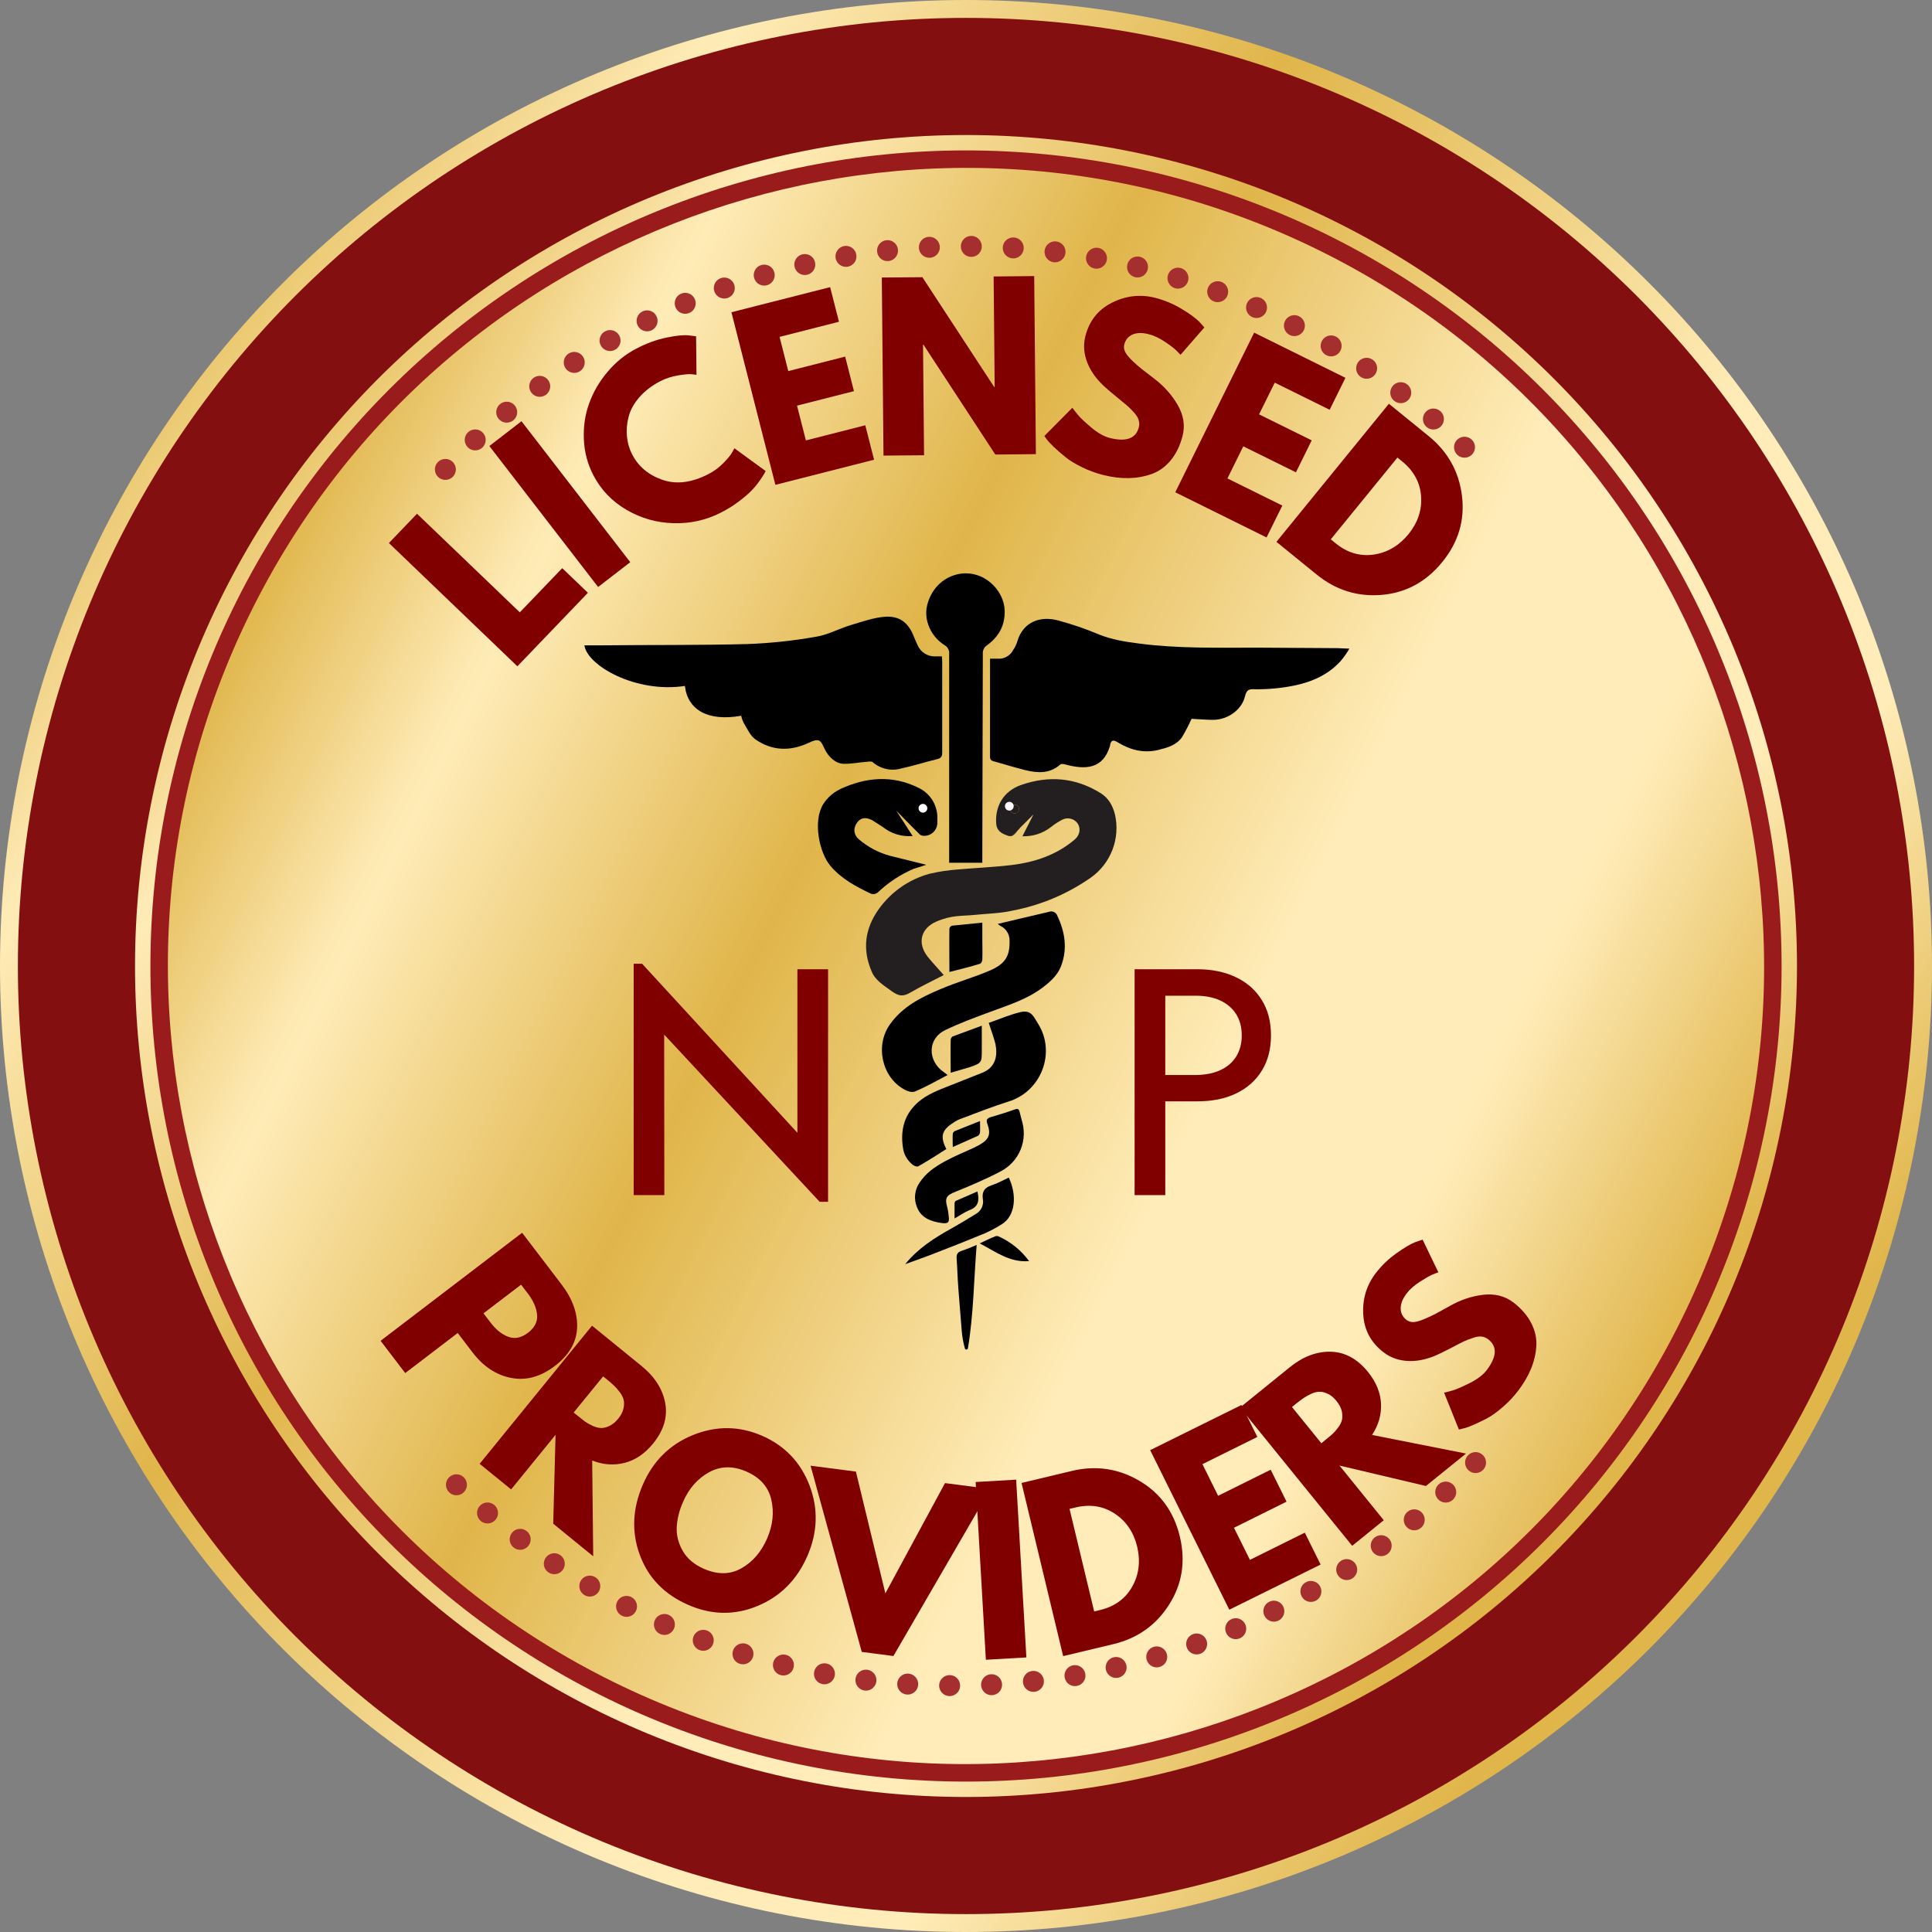 <svg xmlns="http://www.w3.org/2000/svg" xmlns:xlink="http://www.w3.org/1999/xlink" width="500" zoomAndPan="magnify" viewBox="0 0 375 375" height="500" preserveAspectRatio="xMidYMid meet" version="1.2"><rect x="0" y="0" width="375" height="375" fill="#808080" stroke="none"/><defs><clipPath id="53b522e0dc"><path d="M 375 187.5 C 375 190.57 374.926 193.637 374.773 196.699 C 374.625 199.766 374.398 202.824 374.098 205.879 C 373.797 208.934 373.422 211.977 372.969 215.012 C 372.52 218.047 371.996 221.07 371.398 224.078 C 370.797 227.09 370.125 230.082 369.379 233.059 C 368.637 236.035 367.816 238.992 366.926 241.93 C 366.035 244.863 365.074 247.777 364.039 250.668 C 363.004 253.555 361.902 256.418 360.727 259.254 C 359.555 262.09 358.309 264.891 356.996 267.668 C 355.688 270.441 354.309 273.18 352.859 275.887 C 351.414 278.594 349.902 281.262 348.324 283.895 C 346.746 286.527 345.105 289.117 343.402 291.668 C 341.695 294.223 339.93 296.73 338.102 299.195 C 336.273 301.66 334.387 304.078 332.438 306.449 C 330.492 308.82 328.488 311.145 326.43 313.418 C 324.367 315.691 322.254 317.914 320.082 320.082 C 317.914 322.254 315.691 324.367 313.418 326.43 C 311.145 328.488 308.82 330.492 306.449 332.441 C 304.078 334.387 301.66 336.273 299.195 338.102 C 296.73 339.93 294.223 341.695 291.668 343.402 C 289.117 345.105 286.527 346.746 283.895 348.324 C 281.262 349.902 278.594 351.414 275.887 352.859 C 273.18 354.309 270.441 355.688 267.668 356.996 C 264.891 358.309 262.09 359.555 259.254 360.727 C 256.418 361.902 253.555 363.004 250.668 364.039 C 247.777 365.074 244.863 366.035 241.93 366.926 C 238.992 367.816 236.035 368.637 233.059 369.379 C 230.082 370.125 227.09 370.797 224.078 371.398 C 221.07 371.996 218.047 372.52 215.012 372.969 C 211.977 373.422 208.934 373.797 205.879 374.098 C 202.824 374.398 199.766 374.625 196.699 374.773 C 193.637 374.926 190.57 375 187.5 375 C 184.43 375 181.363 374.926 178.301 374.773 C 175.234 374.625 172.176 374.398 169.121 374.098 C 166.066 373.797 163.023 373.422 159.988 372.969 C 156.953 372.52 153.93 371.996 150.922 371.398 C 147.91 370.797 144.918 370.125 141.941 369.379 C 138.965 368.637 136.008 367.816 133.07 366.926 C 130.137 366.035 127.223 365.074 124.332 364.039 C 121.445 363.004 118.582 361.902 115.746 360.727 C 112.91 359.555 110.105 358.309 107.332 356.996 C 104.559 355.688 101.82 354.309 99.113 352.859 C 96.406 351.414 93.738 349.902 91.105 348.324 C 88.473 346.746 85.883 345.105 83.332 343.402 C 80.777 341.695 78.27 339.93 75.805 338.102 C 73.34 336.273 70.922 334.387 68.551 332.438 C 66.18 330.492 63.855 328.488 61.582 326.43 C 59.309 324.367 57.086 322.254 54.918 320.082 C 52.746 317.914 50.633 315.691 48.57 313.418 C 46.512 311.145 44.508 308.82 42.559 306.449 C 40.613 304.078 38.727 301.66 36.898 299.195 C 35.07 296.73 33.305 294.223 31.598 291.668 C 29.895 289.117 28.254 286.527 26.676 283.895 C 25.098 281.262 23.586 278.594 22.141 275.887 C 20.691 273.18 19.312 270.441 18.004 267.668 C 16.691 264.891 15.445 262.09 14.273 259.254 C 13.098 256.418 11.996 253.555 10.961 250.668 C 9.926 247.777 8.965 244.863 8.074 241.93 C 7.184 238.992 6.363 236.035 5.621 233.059 C 4.875 230.082 4.203 227.09 3.602 224.078 C 3.004 221.07 2.48 218.047 2.031 215.012 C 1.578 211.977 1.203 208.934 0.902 205.879 C 0.602 202.824 0.375 199.766 0.227 196.699 C 0.074 193.637 0 190.57 0 187.5 C 0 184.43 0.074 181.363 0.227 178.301 C 0.375 175.234 0.602 172.176 0.902 169.121 C 1.203 166.066 1.578 163.023 2.031 159.988 C 2.48 156.953 3.004 153.93 3.602 150.922 C 4.203 147.91 4.875 144.918 5.621 141.941 C 6.363 138.965 7.184 136.008 8.074 133.07 C 8.965 130.137 9.926 127.223 10.961 124.332 C 11.996 121.445 13.098 118.582 14.273 115.746 C 15.445 112.91 16.691 110.105 18.004 107.332 C 19.312 104.559 20.691 101.82 22.141 99.113 C 23.586 96.406 25.098 93.738 26.676 91.105 C 28.254 88.473 29.895 85.883 31.598 83.332 C 33.305 80.777 35.07 78.27 36.898 75.805 C 38.727 73.34 40.613 70.922 42.559 68.551 C 44.508 66.18 46.512 63.855 48.57 61.582 C 50.633 59.309 52.746 57.086 54.918 54.918 C 57.086 52.746 59.309 50.633 61.582 48.57 C 63.855 46.512 66.18 44.508 68.551 42.559 C 70.922 40.613 73.34 38.727 75.805 36.898 C 78.27 35.07 80.777 33.305 83.332 31.598 C 85.883 29.895 88.473 28.254 91.105 26.676 C 93.738 25.098 96.406 23.586 99.113 22.141 C 101.82 20.691 104.559 19.312 107.332 18.004 C 110.105 16.691 112.91 15.445 115.746 14.273 C 118.582 13.098 121.445 11.996 124.332 10.961 C 127.223 9.926 130.137 8.965 133.07 8.074 C 136.008 7.184 138.965 6.363 141.941 5.617 C 144.918 4.875 147.91 4.203 150.922 3.602 C 153.93 3.004 156.953 2.48 159.988 2.031 C 163.023 1.578 166.066 1.203 169.121 0.902 C 172.176 0.602 175.234 0.375 178.301 0.227 C 181.363 0.074 184.43 0 187.5 0 C 190.57 0 193.637 0.074 196.699 0.227 C 199.766 0.375 202.824 0.602 205.879 0.902 C 208.934 1.203 211.977 1.578 215.012 2.031 C 218.047 2.48 221.07 3.004 224.078 3.602 C 227.09 4.203 230.082 4.875 233.059 5.617 C 236.035 6.363 238.992 7.184 241.93 8.074 C 244.863 8.965 247.777 9.926 250.668 10.961 C 253.555 11.996 256.418 13.098 259.254 14.273 C 262.09 15.445 264.891 16.691 267.668 18.004 C 270.441 19.312 273.18 20.691 275.887 22.141 C 278.594 23.586 281.262 25.098 283.895 26.676 C 286.527 28.254 289.117 29.895 291.668 31.598 C 294.223 33.305 296.73 35.07 299.195 36.898 C 301.66 38.727 304.078 40.613 306.449 42.559 C 308.82 44.508 311.145 46.512 313.418 48.57 C 315.691 50.633 317.914 52.746 320.082 54.918 C 322.254 57.086 324.367 59.309 326.43 61.582 C 328.488 63.855 330.492 66.18 332.441 68.551 C 334.387 70.922 336.273 73.34 338.102 75.805 C 339.93 78.27 341.695 80.777 343.402 83.332 C 345.105 85.883 346.746 88.473 348.324 91.105 C 349.902 93.738 351.414 96.406 352.859 99.113 C 354.309 101.82 355.688 104.559 356.996 107.332 C 358.309 110.105 359.555 112.91 360.727 115.746 C 361.902 118.582 363.004 121.445 364.039 124.332 C 365.074 127.223 366.035 130.137 366.926 133.07 C 367.816 136.008 368.637 138.965 369.379 141.941 C 370.125 144.918 370.797 147.91 371.398 150.922 C 371.996 153.93 372.52 156.953 372.969 159.988 C 373.422 163.023 373.797 166.066 374.098 169.121 C 374.398 172.176 374.625 175.234 374.773 178.301 C 374.926 181.363 375 184.43 375 187.5 Z M 375 187.5 "/></clipPath><linearGradient x1="-0.145" gradientTransform="matrix(299.995,238.644,-238.644,299.995,30.01,51.704)" y1="0" x2="1.229" gradientUnits="userSpaceOnUse" y2="0" id="9e45d09361"><stop style="stop-color:#e0b54a;stop-opacity:1;" offset="0"/><stop style="stop-color:#e0b54a;stop-opacity:1;" offset="0.062"/><stop style="stop-color:#e0b54a;stop-opacity:1;" offset="0.094"/><stop style="stop-color:#e0b54a;stop-opacity:1;" offset="0.102"/><stop style="stop-color:#e0b64c;stop-opacity:1;" offset="0.105"/><stop style="stop-color:#e1b74e;stop-opacity:1;" offset="0.109"/><stop style="stop-color:#e2b952;stop-opacity:1;" offset="0.113"/><stop style="stop-color:#e3bb56;stop-opacity:1;" offset="0.117"/><stop style="stop-color:#e4bd5a;stop-opacity:1;" offset="0.121"/><stop style="stop-color:#e5bf5d;stop-opacity:1;" offset="0.125"/><stop style="stop-color:#e7c161;stop-opacity:1;" offset="0.129"/><stop style="stop-color:#e8c365;stop-opacity:1;" offset="0.133"/><stop style="stop-color:#e9c569;stop-opacity:1;" offset="0.137"/><stop style="stop-color:#eac76d;stop-opacity:1;" offset="0.141"/><stop style="stop-color:#ebc971;stop-opacity:1;" offset="0.145"/><stop style="stop-color:#eccb75;stop-opacity:1;" offset="0.148"/><stop style="stop-color:#edcd79;stop-opacity:1;" offset="0.152"/><stop style="stop-color:#eece7d;stop-opacity:1;" offset="0.156"/><stop style="stop-color:#efd081;stop-opacity:1;" offset="0.16"/><stop style="stop-color:#f1d285;stop-opacity:1;" offset="0.164"/><stop style="stop-color:#f2d489;stop-opacity:1;" offset="0.168"/><stop style="stop-color:#f3d68d;stop-opacity:1;" offset="0.172"/><stop style="stop-color:#f4d891;stop-opacity:1;" offset="0.176"/><stop style="stop-color:#f5da95;stop-opacity:1;" offset="0.18"/><stop style="stop-color:#f6dc99;stop-opacity:1;" offset="0.184"/><stop style="stop-color:#f7de9d;stop-opacity:1;" offset="0.188"/><stop style="stop-color:#f8e0a1;stop-opacity:1;" offset="0.191"/><stop style="stop-color:#f9e2a4;stop-opacity:1;" offset="0.195"/><stop style="stop-color:#fbe4a8;stop-opacity:1;" offset="0.199"/><stop style="stop-color:#fce6ac;stop-opacity:1;" offset="0.203"/><stop style="stop-color:#fde8b0;stop-opacity:1;" offset="0.207"/><stop style="stop-color:#feeab4;stop-opacity:1;" offset="0.211"/><stop style="stop-color:#feeab5;stop-opacity:1;" offset="0.215"/><stop style="stop-color:#feebb5;stop-opacity:1;" offset="0.219"/><stop style="stop-color:#fee9b3;stop-opacity:1;" offset="0.223"/><stop style="stop-color:#fde8b0;stop-opacity:1;" offset="0.227"/><stop style="stop-color:#fce7ae;stop-opacity:1;" offset="0.23"/><stop style="stop-color:#fbe5ab;stop-opacity:1;" offset="0.234"/><stop style="stop-color:#fbe4a9;stop-opacity:1;" offset="0.238"/><stop style="stop-color:#fae3a6;stop-opacity:1;" offset="0.242"/><stop style="stop-color:#f9e2a3;stop-opacity:1;" offset="0.246"/><stop style="stop-color:#f8e0a1;stop-opacity:1;" offset="0.25"/><stop style="stop-color:#f8df9e;stop-opacity:1;" offset="0.254"/><stop style="stop-color:#f7de9c;stop-opacity:1;" offset="0.258"/><stop style="stop-color:#f6dc99;stop-opacity:1;" offset="0.262"/><stop style="stop-color:#f6db97;stop-opacity:1;" offset="0.266"/><stop style="stop-color:#f5da94;stop-opacity:1;" offset="0.27"/><stop style="stop-color:#f4d991;stop-opacity:1;" offset="0.273"/><stop style="stop-color:#f3d78f;stop-opacity:1;" offset="0.277"/><stop style="stop-color:#f3d68c;stop-opacity:1;" offset="0.281"/><stop style="stop-color:#f2d58a;stop-opacity:1;" offset="0.285"/><stop style="stop-color:#f1d487;stop-opacity:1;" offset="0.289"/><stop style="stop-color:#f0d285;stop-opacity:1;" offset="0.293"/><stop style="stop-color:#f0d182;stop-opacity:1;" offset="0.297"/><stop style="stop-color:#efd07f;stop-opacity:1;" offset="0.301"/><stop style="stop-color:#eece7d;stop-opacity:1;" offset="0.305"/><stop style="stop-color:#eecd7a;stop-opacity:1;" offset="0.309"/><stop style="stop-color:#edcc78;stop-opacity:1;" offset="0.312"/><stop style="stop-color:#eccb75;stop-opacity:1;" offset="0.316"/><stop style="stop-color:#ebc973;stop-opacity:1;" offset="0.32"/><stop style="stop-color:#ebc870;stop-opacity:1;" offset="0.324"/><stop style="stop-color:#eac76d;stop-opacity:1;" offset="0.328"/><stop style="stop-color:#e9c56b;stop-opacity:1;" offset="0.332"/><stop style="stop-color:#e8c468;stop-opacity:1;" offset="0.336"/><stop style="stop-color:#e8c366;stop-opacity:1;" offset="0.34"/><stop style="stop-color:#e7c263;stop-opacity:1;" offset="0.344"/><stop style="stop-color:#e6c061;stop-opacity:1;" offset="0.348"/><stop style="stop-color:#e6bf5e;stop-opacity:1;" offset="0.352"/><stop style="stop-color:#e5be5b;stop-opacity:1;" offset="0.355"/><stop style="stop-color:#e4bc59;stop-opacity:1;" offset="0.359"/><stop style="stop-color:#e3bb56;stop-opacity:1;" offset="0.363"/><stop style="stop-color:#e3ba54;stop-opacity:1;" offset="0.367"/><stop style="stop-color:#e2b951;stop-opacity:1;" offset="0.371"/><stop style="stop-color:#e1b74f;stop-opacity:1;" offset="0.375"/><stop style="stop-color:#e1b64c;stop-opacity:1;" offset="0.379"/><stop style="stop-color:#e0b54a;stop-opacity:1;" offset="0.383"/><stop style="stop-color:#e1b64c;stop-opacity:1;" offset="0.387"/><stop style="stop-color:#e1b74e;stop-opacity:1;" offset="0.391"/><stop style="stop-color:#e2b850;stop-opacity:1;" offset="0.395"/><stop style="stop-color:#e2b952;stop-opacity:1;" offset="0.398"/><stop style="stop-color:#e3ba55;stop-opacity:1;" offset="0.402"/><stop style="stop-color:#e3bb57;stop-opacity:1;" offset="0.406"/><stop style="stop-color:#e4bc59;stop-opacity:1;" offset="0.41"/><stop style="stop-color:#e5bd5b;stop-opacity:1;" offset="0.414"/><stop style="stop-color:#e5be5d;stop-opacity:1;" offset="0.418"/><stop style="stop-color:#e6bf5f;stop-opacity:1;" offset="0.422"/><stop style="stop-color:#e6c061;stop-opacity:1;" offset="0.426"/><stop style="stop-color:#e7c163;stop-opacity:1;" offset="0.43"/><stop style="stop-color:#e7c265;stop-opacity:1;" offset="0.434"/><stop style="stop-color:#e8c367;stop-opacity:1;" offset="0.438"/><stop style="stop-color:#e9c469;stop-opacity:1;" offset="0.441"/><stop style="stop-color:#e9c56b;stop-opacity:1;" offset="0.445"/><stop style="stop-color:#eac66d;stop-opacity:1;" offset="0.449"/><stop style="stop-color:#eac86f;stop-opacity:1;" offset="0.453"/><stop style="stop-color:#ebc971;stop-opacity:1;" offset="0.457"/><stop style="stop-color:#ecca73;stop-opacity:1;" offset="0.461"/><stop style="stop-color:#eccb75;stop-opacity:1;" offset="0.465"/><stop style="stop-color:#edcc77;stop-opacity:1;" offset="0.469"/><stop style="stop-color:#edcd79;stop-opacity:1;" offset="0.473"/><stop style="stop-color:#eece7b;stop-opacity:1;" offset="0.477"/><stop style="stop-color:#eecf7d;stop-opacity:1;" offset="0.48"/><stop style="stop-color:#efd07f;stop-opacity:1;" offset="0.484"/><stop style="stop-color:#f0d181;stop-opacity:1;" offset="0.488"/><stop style="stop-color:#f0d283;stop-opacity:1;" offset="0.492"/><stop style="stop-color:#f1d385;stop-opacity:1;" offset="0.496"/><stop style="stop-color:#f1d488;stop-opacity:1;" offset="0.5"/><stop style="stop-color:#f2d58a;stop-opacity:1;" offset="0.504"/><stop style="stop-color:#f2d68c;stop-opacity:1;" offset="0.508"/><stop style="stop-color:#f3d78e;stop-opacity:1;" offset="0.512"/><stop style="stop-color:#f4d890;stop-opacity:1;" offset="0.516"/><stop style="stop-color:#f4d992;stop-opacity:1;" offset="0.52"/><stop style="stop-color:#f5da94;stop-opacity:1;" offset="0.523"/><stop style="stop-color:#f5db96;stop-opacity:1;" offset="0.527"/><stop style="stop-color:#f6dc98;stop-opacity:1;" offset="0.531"/><stop style="stop-color:#f6dd9a;stop-opacity:1;" offset="0.535"/><stop style="stop-color:#f7de9c;stop-opacity:1;" offset="0.539"/><stop style="stop-color:#f8df9e;stop-opacity:1;" offset="0.543"/><stop style="stop-color:#f8e0a0;stop-opacity:1;" offset="0.547"/><stop style="stop-color:#f9e1a2;stop-opacity:1;" offset="0.551"/><stop style="stop-color:#f9e2a4;stop-opacity:1;" offset="0.555"/><stop style="stop-color:#fae3a6;stop-opacity:1;" offset="0.559"/><stop style="stop-color:#fae4a8;stop-opacity:1;" offset="0.562"/><stop style="stop-color:#fbe5aa;stop-opacity:1;" offset="0.566"/><stop style="stop-color:#fce6ac;stop-opacity:1;" offset="0.57"/><stop style="stop-color:#fce7ae;stop-opacity:1;" offset="0.574"/><stop style="stop-color:#fde8b0;stop-opacity:1;" offset="0.578"/><stop style="stop-color:#fde9b2;stop-opacity:1;" offset="0.582"/><stop style="stop-color:#feeab4;stop-opacity:1;" offset="0.586"/><stop style="stop-color:#feebb6;stop-opacity:1;" offset="0.59"/><stop style="stop-color:#ffecb8;stop-opacity:1;" offset="0.594"/><stop style="stop-color:#ffecb8;stop-opacity:1;" offset="0.625"/><stop style="stop-color:#ffecb8;stop-opacity:1;" offset="0.688"/><stop style="stop-color:#ffecb8;stop-opacity:1;" offset="0.703"/><stop style="stop-color:#feeab4;stop-opacity:1;" offset="0.707"/><stop style="stop-color:#fde8b1;stop-opacity:1;" offset="0.711"/><stop style="stop-color:#fce7ad;stop-opacity:1;" offset="0.715"/><stop style="stop-color:#fbe5aa;stop-opacity:1;" offset="0.719"/><stop style="stop-color:#fae3a7;stop-opacity:1;" offset="0.723"/><stop style="stop-color:#f9e2a4;stop-opacity:1;" offset="0.727"/><stop style="stop-color:#f8e0a0;stop-opacity:1;" offset="0.73"/><stop style="stop-color:#f7de9d;stop-opacity:1;" offset="0.734"/><stop style="stop-color:#f6dd9a;stop-opacity:1;" offset="0.738"/><stop style="stop-color:#f6db96;stop-opacity:1;" offset="0.742"/><stop style="stop-color:#f5d993;stop-opacity:1;" offset="0.746"/><stop style="stop-color:#f4d890;stop-opacity:1;" offset="0.75"/><stop style="stop-color:#f3d68d;stop-opacity:1;" offset="0.754"/><stop style="stop-color:#f2d589;stop-opacity:1;" offset="0.758"/><stop style="stop-color:#f1d386;stop-opacity:1;" offset="0.762"/><stop style="stop-color:#f0d183;stop-opacity:1;" offset="0.766"/><stop style="stop-color:#efd07f;stop-opacity:1;" offset="0.77"/><stop style="stop-color:#eece7c;stop-opacity:1;" offset="0.773"/><stop style="stop-color:#edcc79;stop-opacity:1;" offset="0.777"/><stop style="stop-color:#eccb76;stop-opacity:1;" offset="0.781"/><stop style="stop-color:#ebc972;stop-opacity:1;" offset="0.785"/><stop style="stop-color:#eac86f;stop-opacity:1;" offset="0.789"/><stop style="stop-color:#e9c66c;stop-opacity:1;" offset="0.793"/><stop style="stop-color:#e9c468;stop-opacity:1;" offset="0.797"/><stop style="stop-color:#e8c365;stop-opacity:1;" offset="0.801"/><stop style="stop-color:#e7c162;stop-opacity:1;" offset="0.805"/><stop style="stop-color:#e6bf5f;stop-opacity:1;" offset="0.809"/><stop style="stop-color:#e5be5b;stop-opacity:1;" offset="0.812"/><stop style="stop-color:#e4bc58;stop-opacity:1;" offset="0.816"/><stop style="stop-color:#e3ba55;stop-opacity:1;" offset="0.82"/><stop style="stop-color:#e2b951;stop-opacity:1;" offset="0.824"/><stop style="stop-color:#e1b74e;stop-opacity:1;" offset="0.828"/><stop style="stop-color:#e0b64c;stop-opacity:1;" offset="0.832"/><stop style="stop-color:#e0b54a;stop-opacity:1;" offset="0.836"/><stop style="stop-color:#e0b54a;stop-opacity:1;" offset="0.844"/><stop style="stop-color:#e0b54a;stop-opacity:1;" offset="0.875"/><stop style="stop-color:#e0b54a;stop-opacity:1;" offset="1"/></linearGradient><clipPath id="71f4682710"><path d="M 26 26 L 349 26 L 349 349 L 26 349 Z M 26 26 "/></clipPath><clipPath id="1c8772e72a"><path d="M 348.793 187.5 C 348.793 190.141 348.727 192.777 348.598 195.414 C 348.469 198.051 348.273 200.684 348.016 203.309 C 347.758 205.938 347.434 208.555 347.047 211.168 C 346.66 213.777 346.207 216.379 345.691 218.965 C 345.176 221.555 344.598 224.129 343.957 226.691 C 343.316 229.25 342.613 231.793 341.848 234.32 C 341.078 236.848 340.254 239.352 339.363 241.836 C 338.473 244.324 337.523 246.785 336.516 249.223 C 335.504 251.664 334.434 254.074 333.305 256.461 C 332.176 258.848 330.992 261.203 329.746 263.531 C 328.5 265.859 327.203 268.156 325.844 270.422 C 324.488 272.684 323.074 274.914 321.609 277.109 C 320.141 279.305 318.621 281.461 317.051 283.582 C 315.477 285.703 313.855 287.781 312.18 289.82 C 310.504 291.863 308.781 293.859 307.008 295.816 C 305.234 297.773 303.418 299.684 301.551 301.551 C 299.684 303.418 297.773 305.234 295.816 307.008 C 293.859 308.781 291.863 310.504 289.82 312.18 C 287.781 313.855 285.703 315.477 283.582 317.051 C 281.461 318.621 279.305 320.141 277.109 321.609 C 274.914 323.074 272.684 324.488 270.422 325.844 C 268.156 327.203 265.859 328.5 263.531 329.746 C 261.203 330.992 258.848 332.176 256.461 333.305 C 254.074 334.434 251.664 335.504 249.223 336.516 C 246.785 337.523 244.324 338.473 241.836 339.363 C 239.352 340.254 236.848 341.078 234.32 341.848 C 231.793 342.613 229.25 343.316 226.691 343.957 C 224.129 344.598 221.555 345.176 218.965 345.691 C 216.379 346.207 213.777 346.66 211.168 347.047 C 208.555 347.434 205.938 347.758 203.309 348.016 C 200.684 348.273 198.051 348.469 195.414 348.598 C 192.777 348.727 190.141 348.793 187.5 348.793 C 184.859 348.793 182.223 348.727 179.586 348.598 C 176.949 348.469 174.316 348.273 171.691 348.016 C 169.062 347.758 166.445 347.434 163.832 347.047 C 161.223 346.66 158.621 346.207 156.035 345.691 C 153.445 345.176 150.871 344.598 148.309 343.957 C 145.75 343.316 143.207 342.613 140.68 341.848 C 138.152 341.078 135.648 340.254 133.164 339.363 C 130.676 338.473 128.215 337.523 125.777 336.516 C 123.336 335.504 120.926 334.434 118.539 333.305 C 116.152 332.176 113.797 330.992 111.469 329.746 C 109.141 328.5 106.844 327.203 104.578 325.844 C 102.316 324.488 100.086 323.074 97.891 321.609 C 95.695 320.141 93.539 318.621 91.418 317.051 C 89.297 315.477 87.219 313.855 85.18 312.18 C 83.137 310.504 81.141 308.781 79.184 307.008 C 77.227 305.234 75.316 303.418 73.449 301.551 C 71.582 299.684 69.766 297.773 67.992 295.816 C 66.219 293.859 64.496 291.863 62.82 289.82 C 61.145 287.781 59.523 285.703 57.949 283.582 C 56.379 281.461 54.859 279.305 53.391 277.109 C 51.926 274.914 50.512 272.684 49.156 270.422 C 47.797 268.156 46.5 265.859 45.254 263.531 C 44.008 261.203 42.824 258.848 41.695 256.461 C 40.566 254.074 39.496 251.664 38.484 249.223 C 37.477 246.785 36.527 244.324 35.637 241.836 C 34.746 239.352 33.922 236.848 33.152 234.32 C 32.387 231.793 31.684 229.25 31.043 226.691 C 30.402 224.129 29.824 221.555 29.309 218.965 C 28.793 216.379 28.34 213.777 27.953 211.168 C 27.566 208.555 27.242 205.938 26.984 203.309 C 26.727 200.684 26.531 198.051 26.402 195.414 C 26.273 192.777 26.207 190.141 26.207 187.5 C 26.207 184.859 26.273 182.223 26.402 179.586 C 26.531 176.949 26.727 174.316 26.984 171.691 C 27.242 169.062 27.566 166.445 27.953 163.832 C 28.34 161.223 28.793 158.621 29.309 156.035 C 29.824 153.445 30.402 150.871 31.043 148.309 C 31.684 145.75 32.387 143.207 33.152 140.68 C 33.922 138.152 34.746 135.648 35.637 133.164 C 36.527 130.676 37.477 128.215 38.484 125.777 C 39.496 123.336 40.566 120.926 41.695 118.539 C 42.824 116.152 44.008 113.797 45.254 111.469 C 46.5 109.141 47.797 106.844 49.156 104.578 C 50.512 102.316 51.926 100.086 53.391 97.891 C 54.859 95.695 56.379 93.539 57.949 91.418 C 59.523 89.297 61.145 87.219 62.82 85.18 C 64.496 83.137 66.219 81.141 67.992 79.184 C 69.766 77.227 71.582 75.316 73.449 73.449 C 75.316 71.582 77.227 69.766 79.184 67.992 C 81.141 66.219 83.137 64.496 85.18 62.82 C 87.219 61.145 89.297 59.523 91.418 57.949 C 93.539 56.379 95.695 54.859 97.891 53.391 C 100.086 51.926 102.316 50.512 104.578 49.156 C 106.844 47.797 109.141 46.5 111.469 45.254 C 113.797 44.008 116.152 42.824 118.539 41.695 C 120.926 40.566 123.336 39.496 125.777 38.484 C 128.215 37.477 130.676 36.527 133.164 35.637 C 135.648 34.746 138.152 33.922 140.68 33.152 C 143.207 32.387 145.75 31.684 148.309 31.043 C 150.871 30.402 153.445 29.824 156.035 29.309 C 158.621 28.793 161.223 28.34 163.832 27.953 C 166.445 27.566 169.062 27.242 171.691 26.984 C 174.316 26.727 176.949 26.531 179.586 26.402 C 182.223 26.273 184.859 26.207 187.5 26.207 C 190.141 26.207 192.777 26.273 195.414 26.402 C 198.051 26.531 200.684 26.727 203.309 26.984 C 205.938 27.242 208.555 27.566 211.168 27.953 C 213.777 28.34 216.379 28.793 218.965 29.309 C 221.555 29.824 224.129 30.402 226.691 31.043 C 229.25 31.684 231.793 32.387 234.32 33.152 C 236.848 33.922 239.352 34.746 241.836 35.637 C 244.324 36.527 246.785 37.477 249.223 38.484 C 251.664 39.496 254.074 40.566 256.461 41.695 C 258.848 42.824 261.203 44.008 263.531 45.254 C 265.859 46.5 268.156 47.797 270.422 49.156 C 272.684 50.512 274.914 51.926 277.109 53.391 C 279.305 54.859 281.461 56.379 283.582 57.949 C 285.703 59.523 287.781 61.145 289.82 62.82 C 291.863 64.496 293.859 66.219 295.816 67.992 C 297.773 69.766 299.684 71.582 301.551 73.449 C 303.418 75.316 305.234 77.227 307.008 79.184 C 308.781 81.141 310.504 83.137 312.18 85.18 C 313.855 87.219 315.477 89.297 317.051 91.418 C 318.621 93.539 320.141 95.695 321.609 97.891 C 323.074 100.086 324.488 102.316 325.844 104.578 C 327.203 106.844 328.5 109.141 329.746 111.469 C 330.992 113.797 332.176 116.152 333.305 118.539 C 334.434 120.926 335.504 123.336 336.516 125.777 C 337.523 128.215 338.473 130.676 339.363 133.164 C 340.254 135.648 341.078 138.152 341.848 140.68 C 342.613 143.207 343.316 145.75 343.957 148.309 C 344.598 150.871 345.176 153.445 345.691 156.035 C 346.207 158.621 346.66 161.223 347.047 163.832 C 347.434 166.445 347.758 169.062 348.016 171.691 C 348.273 174.316 348.469 176.949 348.598 179.586 C 348.727 182.223 348.793 184.859 348.793 187.5 Z M 348.793 187.5 "/></clipPath><linearGradient x1="-0.145" gradientTransform="matrix(258.062,205.286,-205.286,258.062,52.014,70.679)" y1="0" x2="1.229" gradientUnits="userSpaceOnUse" y2="0" id="f672e69d10"><stop style="stop-color:#e0b54a;stop-opacity:1;" offset="0"/><stop style="stop-color:#e0b54a;stop-opacity:1;" offset="0.062"/><stop style="stop-color:#e0b54a;stop-opacity:1;" offset="0.094"/><stop style="stop-color:#e0b54a;stop-opacity:1;" offset="0.102"/><stop style="stop-color:#e0b64c;stop-opacity:1;" offset="0.105"/><stop style="stop-color:#e1b74e;stop-opacity:1;" offset="0.109"/><stop style="stop-color:#e2b952;stop-opacity:1;" offset="0.113"/><stop style="stop-color:#e3bb56;stop-opacity:1;" offset="0.117"/><stop style="stop-color:#e4bd5a;stop-opacity:1;" offset="0.121"/><stop style="stop-color:#e5bf5e;stop-opacity:1;" offset="0.125"/><stop style="stop-color:#e7c161;stop-opacity:1;" offset="0.129"/><stop style="stop-color:#e8c365;stop-opacity:1;" offset="0.133"/><stop style="stop-color:#e9c569;stop-opacity:1;" offset="0.137"/><stop style="stop-color:#eac76d;stop-opacity:1;" offset="0.141"/><stop style="stop-color:#ebc971;stop-opacity:1;" offset="0.145"/><stop style="stop-color:#eccb75;stop-opacity:1;" offset="0.148"/><stop style="stop-color:#edcd79;stop-opacity:1;" offset="0.152"/><stop style="stop-color:#eece7d;stop-opacity:1;" offset="0.156"/><stop style="stop-color:#efd081;stop-opacity:1;" offset="0.16"/><stop style="stop-color:#f1d285;stop-opacity:1;" offset="0.164"/><stop style="stop-color:#f2d489;stop-opacity:1;" offset="0.168"/><stop style="stop-color:#f3d68d;stop-opacity:1;" offset="0.172"/><stop style="stop-color:#f4d891;stop-opacity:1;" offset="0.176"/><stop style="stop-color:#f5da95;stop-opacity:1;" offset="0.18"/><stop style="stop-color:#f6dc99;stop-opacity:1;" offset="0.184"/><stop style="stop-color:#f7de9d;stop-opacity:1;" offset="0.188"/><stop style="stop-color:#f8e0a1;stop-opacity:1;" offset="0.191"/><stop style="stop-color:#f9e2a4;stop-opacity:1;" offset="0.195"/><stop style="stop-color:#fbe4a8;stop-opacity:1;" offset="0.199"/><stop style="stop-color:#fce6ac;stop-opacity:1;" offset="0.203"/><stop style="stop-color:#fde8b0;stop-opacity:1;" offset="0.207"/><stop style="stop-color:#feeab4;stop-opacity:1;" offset="0.211"/><stop style="stop-color:#feeab5;stop-opacity:1;" offset="0.215"/><stop style="stop-color:#feebb5;stop-opacity:1;" offset="0.219"/><stop style="stop-color:#fee9b3;stop-opacity:1;" offset="0.223"/><stop style="stop-color:#fde8b0;stop-opacity:1;" offset="0.227"/><stop style="stop-color:#fce7ae;stop-opacity:1;" offset="0.23"/><stop style="stop-color:#fbe5ab;stop-opacity:1;" offset="0.234"/><stop style="stop-color:#fbe4a9;stop-opacity:1;" offset="0.238"/><stop style="stop-color:#fae3a6;stop-opacity:1;" offset="0.242"/><stop style="stop-color:#f9e2a3;stop-opacity:1;" offset="0.246"/><stop style="stop-color:#f8e0a1;stop-opacity:1;" offset="0.25"/><stop style="stop-color:#f8df9e;stop-opacity:1;" offset="0.254"/><stop style="stop-color:#f7de9c;stop-opacity:1;" offset="0.258"/><stop style="stop-color:#f6dc99;stop-opacity:1;" offset="0.262"/><stop style="stop-color:#f6db97;stop-opacity:1;" offset="0.266"/><stop style="stop-color:#f5da94;stop-opacity:1;" offset="0.27"/><stop style="stop-color:#f4d991;stop-opacity:1;" offset="0.273"/><stop style="stop-color:#f3d78f;stop-opacity:1;" offset="0.277"/><stop style="stop-color:#f3d68c;stop-opacity:1;" offset="0.281"/><stop style="stop-color:#f2d58a;stop-opacity:1;" offset="0.285"/><stop style="stop-color:#f1d487;stop-opacity:1;" offset="0.289"/><stop style="stop-color:#f0d285;stop-opacity:1;" offset="0.293"/><stop style="stop-color:#f0d182;stop-opacity:1;" offset="0.297"/><stop style="stop-color:#efd07f;stop-opacity:1;" offset="0.301"/><stop style="stop-color:#eece7d;stop-opacity:1;" offset="0.305"/><stop style="stop-color:#eecd7a;stop-opacity:1;" offset="0.309"/><stop style="stop-color:#edcc78;stop-opacity:1;" offset="0.312"/><stop style="stop-color:#eccb75;stop-opacity:1;" offset="0.316"/><stop style="stop-color:#ebc973;stop-opacity:1;" offset="0.32"/><stop style="stop-color:#ebc870;stop-opacity:1;" offset="0.324"/><stop style="stop-color:#eac76d;stop-opacity:1;" offset="0.328"/><stop style="stop-color:#e9c56b;stop-opacity:1;" offset="0.332"/><stop style="stop-color:#e8c468;stop-opacity:1;" offset="0.336"/><stop style="stop-color:#e8c366;stop-opacity:1;" offset="0.34"/><stop style="stop-color:#e7c263;stop-opacity:1;" offset="0.344"/><stop style="stop-color:#e6c061;stop-opacity:1;" offset="0.348"/><stop style="stop-color:#e6bf5e;stop-opacity:1;" offset="0.352"/><stop style="stop-color:#e5be5b;stop-opacity:1;" offset="0.355"/><stop style="stop-color:#e4bc59;stop-opacity:1;" offset="0.359"/><stop style="stop-color:#e3bb56;stop-opacity:1;" offset="0.363"/><stop style="stop-color:#e3ba54;stop-opacity:1;" offset="0.367"/><stop style="stop-color:#e2b951;stop-opacity:1;" offset="0.371"/><stop style="stop-color:#e1b74f;stop-opacity:1;" offset="0.375"/><stop style="stop-color:#e1b64c;stop-opacity:1;" offset="0.379"/><stop style="stop-color:#e0b54a;stop-opacity:1;" offset="0.383"/><stop style="stop-color:#e1b64c;stop-opacity:1;" offset="0.387"/><stop style="stop-color:#e1b74e;stop-opacity:1;" offset="0.391"/><stop style="stop-color:#e2b850;stop-opacity:1;" offset="0.395"/><stop style="stop-color:#e2b952;stop-opacity:1;" offset="0.398"/><stop style="stop-color:#e3ba55;stop-opacity:1;" offset="0.402"/><stop style="stop-color:#e3bb57;stop-opacity:1;" offset="0.406"/><stop style="stop-color:#e4bc59;stop-opacity:1;" offset="0.41"/><stop style="stop-color:#e5bd5b;stop-opacity:1;" offset="0.414"/><stop style="stop-color:#e5be5d;stop-opacity:1;" offset="0.418"/><stop style="stop-color:#e6bf5f;stop-opacity:1;" offset="0.422"/><stop style="stop-color:#e6c061;stop-opacity:1;" offset="0.426"/><stop style="stop-color:#e7c163;stop-opacity:1;" offset="0.43"/><stop style="stop-color:#e7c265;stop-opacity:1;" offset="0.434"/><stop style="stop-color:#e8c367;stop-opacity:1;" offset="0.438"/><stop style="stop-color:#e9c469;stop-opacity:1;" offset="0.441"/><stop style="stop-color:#e9c56b;stop-opacity:1;" offset="0.445"/><stop style="stop-color:#eac66d;stop-opacity:1;" offset="0.449"/><stop style="stop-color:#eac86f;stop-opacity:1;" offset="0.453"/><stop style="stop-color:#ebc971;stop-opacity:1;" offset="0.457"/><stop style="stop-color:#ecca73;stop-opacity:1;" offset="0.461"/><stop style="stop-color:#eccb75;stop-opacity:1;" offset="0.465"/><stop style="stop-color:#edcc77;stop-opacity:1;" offset="0.469"/><stop style="stop-color:#edcd79;stop-opacity:1;" offset="0.473"/><stop style="stop-color:#eece7b;stop-opacity:1;" offset="0.477"/><stop style="stop-color:#eecf7d;stop-opacity:1;" offset="0.48"/><stop style="stop-color:#efd07f;stop-opacity:1;" offset="0.484"/><stop style="stop-color:#f0d181;stop-opacity:1;" offset="0.488"/><stop style="stop-color:#f0d283;stop-opacity:1;" offset="0.492"/><stop style="stop-color:#f1d385;stop-opacity:1;" offset="0.496"/><stop style="stop-color:#f1d488;stop-opacity:1;" offset="0.5"/><stop style="stop-color:#f2d58a;stop-opacity:1;" offset="0.504"/><stop style="stop-color:#f2d68c;stop-opacity:1;" offset="0.508"/><stop style="stop-color:#f3d78e;stop-opacity:1;" offset="0.512"/><stop style="stop-color:#f4d890;stop-opacity:1;" offset="0.516"/><stop style="stop-color:#f4d992;stop-opacity:1;" offset="0.52"/><stop style="stop-color:#f5da94;stop-opacity:1;" offset="0.523"/><stop style="stop-color:#f5db96;stop-opacity:1;" offset="0.527"/><stop style="stop-color:#f6dc98;stop-opacity:1;" offset="0.531"/><stop style="stop-color:#f6dd9a;stop-opacity:1;" offset="0.535"/><stop style="stop-color:#f7de9c;stop-opacity:1;" offset="0.539"/><stop style="stop-color:#f8df9e;stop-opacity:1;" offset="0.543"/><stop style="stop-color:#f8e0a0;stop-opacity:1;" offset="0.547"/><stop style="stop-color:#f9e1a2;stop-opacity:1;" offset="0.551"/><stop style="stop-color:#f9e2a4;stop-opacity:1;" offset="0.555"/><stop style="stop-color:#fae3a6;stop-opacity:1;" offset="0.559"/><stop style="stop-color:#fae4a8;stop-opacity:1;" offset="0.562"/><stop style="stop-color:#fbe5aa;stop-opacity:1;" offset="0.566"/><stop style="stop-color:#fce6ac;stop-opacity:1;" offset="0.57"/><stop style="stop-color:#fce7ae;stop-opacity:1;" offset="0.574"/><stop style="stop-color:#fde8b0;stop-opacity:1;" offset="0.578"/><stop style="stop-color:#fde9b2;stop-opacity:1;" offset="0.582"/><stop style="stop-color:#feeab4;stop-opacity:1;" offset="0.586"/><stop style="stop-color:#feebb6;stop-opacity:1;" offset="0.59"/><stop style="stop-color:#ffecb8;stop-opacity:1;" offset="0.594"/><stop style="stop-color:#ffecb8;stop-opacity:1;" offset="0.625"/><stop style="stop-color:#ffecb8;stop-opacity:1;" offset="0.688"/><stop style="stop-color:#ffecb8;stop-opacity:1;" offset="0.703"/><stop style="stop-color:#feeab4;stop-opacity:1;" offset="0.707"/><stop style="stop-color:#fde8b1;stop-opacity:1;" offset="0.711"/><stop style="stop-color:#fce7ad;stop-opacity:1;" offset="0.715"/><stop style="stop-color:#fbe5aa;stop-opacity:1;" offset="0.719"/><stop style="stop-color:#fae3a7;stop-opacity:1;" offset="0.723"/><stop style="stop-color:#f9e2a4;stop-opacity:1;" offset="0.727"/><stop style="stop-color:#f8e0a0;stop-opacity:1;" offset="0.73"/><stop style="stop-color:#f7de9d;stop-opacity:1;" offset="0.734"/><stop style="stop-color:#f6dd9a;stop-opacity:1;" offset="0.738"/><stop style="stop-color:#f5db96;stop-opacity:1;" offset="0.742"/><stop style="stop-color:#f5d993;stop-opacity:1;" offset="0.746"/><stop style="stop-color:#f4d890;stop-opacity:1;" offset="0.75"/><stop style="stop-color:#f3d68d;stop-opacity:1;" offset="0.754"/><stop style="stop-color:#f2d589;stop-opacity:1;" offset="0.758"/><stop style="stop-color:#f1d386;stop-opacity:1;" offset="0.762"/><stop style="stop-color:#f0d183;stop-opacity:1;" offset="0.766"/><stop style="stop-color:#efd07f;stop-opacity:1;" offset="0.77"/><stop style="stop-color:#eece7c;stop-opacity:1;" offset="0.773"/><stop style="stop-color:#edcc79;stop-opacity:1;" offset="0.777"/><stop style="stop-color:#eccb76;stop-opacity:1;" offset="0.781"/><stop style="stop-color:#ebc972;stop-opacity:1;" offset="0.785"/><stop style="stop-color:#eac76f;stop-opacity:1;" offset="0.789"/><stop style="stop-color:#e9c66c;stop-opacity:1;" offset="0.793"/><stop style="stop-color:#e9c468;stop-opacity:1;" offset="0.797"/><stop style="stop-color:#e8c365;stop-opacity:1;" offset="0.801"/><stop style="stop-color:#e7c162;stop-opacity:1;" offset="0.805"/><stop style="stop-color:#e6bf5f;stop-opacity:1;" offset="0.809"/><stop style="stop-color:#e5be5b;stop-opacity:1;" offset="0.812"/><stop style="stop-color:#e4bc58;stop-opacity:1;" offset="0.816"/><stop style="stop-color:#e3ba55;stop-opacity:1;" offset="0.82"/><stop style="stop-color:#e2b951;stop-opacity:1;" offset="0.824"/><stop style="stop-color:#e1b74e;stop-opacity:1;" offset="0.828"/><stop style="stop-color:#e0b64c;stop-opacity:1;" offset="0.832"/><stop style="stop-color:#e0b54a;stop-opacity:1;" offset="0.836"/><stop style="stop-color:#e0b54a;stop-opacity:1;" offset="0.844"/><stop style="stop-color:#e0b54a;stop-opacity:1;" offset="0.875"/><stop style="stop-color:#e0b54a;stop-opacity:1;" offset="1"/></linearGradient><clipPath id="81adb2bdb3"><path d="M 32 32 L 343 32 L 343 343 L 32 343 Z M 32 32 "/></clipPath><clipPath id="729d04022d"><path d="M 255.965 48.555 C 332.652 86.34 364.234 179.281 326.445 255.965 C 288.66 332.652 195.719 364.234 119.035 326.445 C 42.348 288.66 10.766 195.719 48.555 119.035 C 86.34 42.348 179.281 10.766 255.965 48.555 Z M 255.965 48.555 "/></clipPath><linearGradient x1="-0.264" gradientTransform="matrix(277.892,136.933,-136.933,277.892,48.554,119.034)" y1="0" x2="1.264" gradientUnits="userSpaceOnUse" y2="0" id="292a092851"><stop style="stop-color:#e0b54a;stop-opacity:1;" offset="0"/><stop style="stop-color:#e0b54a;stop-opacity:1;" offset="0.125"/><stop style="stop-color:#e0b54a;stop-opacity:1;" offset="0.156"/><stop style="stop-color:#e0b54a;stop-opacity:1;" offset="0.172"/><stop style="stop-color:#e1b74e;stop-opacity:1;" offset="0.176"/><stop style="stop-color:#e2b952;stop-opacity:1;" offset="0.18"/><stop style="stop-color:#e3bb56;stop-opacity:1;" offset="0.184"/><stop style="stop-color:#e5bd5b;stop-opacity:1;" offset="0.188"/><stop style="stop-color:#e6bf5f;stop-opacity:1;" offset="0.191"/><stop style="stop-color:#e7c263;stop-opacity:1;" offset="0.195"/><stop style="stop-color:#e8c468;stop-opacity:1;" offset="0.199"/><stop style="stop-color:#eac66c;stop-opacity:1;" offset="0.203"/><stop style="stop-color:#ebc870;stop-opacity:1;" offset="0.207"/><stop style="stop-color:#ecca75;stop-opacity:1;" offset="0.211"/><stop style="stop-color:#edcd79;stop-opacity:1;" offset="0.215"/><stop style="stop-color:#eecf7e;stop-opacity:1;" offset="0.219"/><stop style="stop-color:#f0d182;stop-opacity:1;" offset="0.223"/><stop style="stop-color:#f1d386;stop-opacity:1;" offset="0.227"/><stop style="stop-color:#f2d58b;stop-opacity:1;" offset="0.23"/><stop style="stop-color:#f3d78f;stop-opacity:1;" offset="0.234"/><stop style="stop-color:#f5da93;stop-opacity:1;" offset="0.238"/><stop style="stop-color:#f6dc98;stop-opacity:1;" offset="0.242"/><stop style="stop-color:#f7de9c;stop-opacity:1;" offset="0.246"/><stop style="stop-color:#f8e0a1;stop-opacity:1;" offset="0.25"/><stop style="stop-color:#fae2a5;stop-opacity:1;" offset="0.254"/><stop style="stop-color:#fbe5a9;stop-opacity:1;" offset="0.258"/><stop style="stop-color:#fce7ae;stop-opacity:1;" offset="0.262"/><stop style="stop-color:#fde9b2;stop-opacity:1;" offset="0.266"/><stop style="stop-color:#feeab4;stop-opacity:1;" offset="0.27"/><stop style="stop-color:#feebb6;stop-opacity:1;" offset="0.273"/><stop style="stop-color:#feeab3;stop-opacity:1;" offset="0.277"/><stop style="stop-color:#fde8b1;stop-opacity:1;" offset="0.281"/><stop style="stop-color:#fce7ae;stop-opacity:1;" offset="0.285"/><stop style="stop-color:#fbe5ab;stop-opacity:1;" offset="0.289"/><stop style="stop-color:#fae4a8;stop-opacity:1;" offset="0.293"/><stop style="stop-color:#fae2a5;stop-opacity:1;" offset="0.297"/><stop style="stop-color:#f9e1a2;stop-opacity:1;" offset="0.301"/><stop style="stop-color:#f8e09f;stop-opacity:1;" offset="0.305"/><stop style="stop-color:#f7de9d;stop-opacity:1;" offset="0.309"/><stop style="stop-color:#f6dd9a;stop-opacity:1;" offset="0.312"/><stop style="stop-color:#f6db97;stop-opacity:1;" offset="0.316"/><stop style="stop-color:#f5da94;stop-opacity:1;" offset="0.32"/><stop style="stop-color:#f4d891;stop-opacity:1;" offset="0.324"/><stop style="stop-color:#f3d78e;stop-opacity:1;" offset="0.328"/><stop style="stop-color:#f2d68b;stop-opacity:1;" offset="0.332"/><stop style="stop-color:#f2d489;stop-opacity:1;" offset="0.336"/><stop style="stop-color:#f1d386;stop-opacity:1;" offset="0.34"/><stop style="stop-color:#f0d183;stop-opacity:1;" offset="0.344"/><stop style="stop-color:#efd080;stop-opacity:1;" offset="0.348"/><stop style="stop-color:#eecf7d;stop-opacity:1;" offset="0.352"/><stop style="stop-color:#eecd7a;stop-opacity:1;" offset="0.355"/><stop style="stop-color:#edcc77;stop-opacity:1;" offset="0.359"/><stop style="stop-color:#ecca75;stop-opacity:1;" offset="0.363"/><stop style="stop-color:#ebc972;stop-opacity:1;" offset="0.367"/><stop style="stop-color:#eac76f;stop-opacity:1;" offset="0.371"/><stop style="stop-color:#e9c66c;stop-opacity:1;" offset="0.375"/><stop style="stop-color:#e9c569;stop-opacity:1;" offset="0.379"/><stop style="stop-color:#e8c366;stop-opacity:1;" offset="0.383"/><stop style="stop-color:#e7c263;stop-opacity:1;" offset="0.387"/><stop style="stop-color:#e6c061;stop-opacity:1;" offset="0.391"/><stop style="stop-color:#e5bf5e;stop-opacity:1;" offset="0.395"/><stop style="stop-color:#e5bd5b;stop-opacity:1;" offset="0.398"/><stop style="stop-color:#e4bc58;stop-opacity:1;" offset="0.402"/><stop style="stop-color:#e3bb55;stop-opacity:1;" offset="0.406"/><stop style="stop-color:#e2b952;stop-opacity:1;" offset="0.41"/><stop style="stop-color:#e1b84f;stop-opacity:1;" offset="0.414"/><stop style="stop-color:#e1b64d;stop-opacity:1;" offset="0.418"/><stop style="stop-color:#e0b54a;stop-opacity:1;" offset="0.422"/><stop style="stop-color:#e1b64c;stop-opacity:1;" offset="0.426"/><stop style="stop-color:#e1b74f;stop-opacity:1;" offset="0.43"/><stop style="stop-color:#e2b951;stop-opacity:1;" offset="0.434"/><stop style="stop-color:#e3ba53;stop-opacity:1;" offset="0.438"/><stop style="stop-color:#e3bb56;stop-opacity:1;" offset="0.441"/><stop style="stop-color:#e4bc58;stop-opacity:1;" offset="0.445"/><stop style="stop-color:#e4bd5a;stop-opacity:1;" offset="0.449"/><stop style="stop-color:#e5be5c;stop-opacity:1;" offset="0.453"/><stop style="stop-color:#e6bf5f;stop-opacity:1;" offset="0.457"/><stop style="stop-color:#e6c061;stop-opacity:1;" offset="0.461"/><stop style="stop-color:#e7c263;stop-opacity:1;" offset="0.465"/><stop style="stop-color:#e8c365;stop-opacity:1;" offset="0.469"/><stop style="stop-color:#e8c468;stop-opacity:1;" offset="0.473"/><stop style="stop-color:#e9c56a;stop-opacity:1;" offset="0.477"/><stop style="stop-color:#eac66c;stop-opacity:1;" offset="0.48"/><stop style="stop-color:#eac76e;stop-opacity:1;" offset="0.484"/><stop style="stop-color:#ebc871;stop-opacity:1;" offset="0.488"/><stop style="stop-color:#ebc973;stop-opacity:1;" offset="0.492"/><stop style="stop-color:#eccb75;stop-opacity:1;" offset="0.496"/><stop style="stop-color:#edcc78;stop-opacity:1;" offset="0.5"/><stop style="stop-color:#edcd7a;stop-opacity:1;" offset="0.504"/><stop style="stop-color:#eece7c;stop-opacity:1;" offset="0.508"/><stop style="stop-color:#efcf7e;stop-opacity:1;" offset="0.512"/><stop style="stop-color:#efd081;stop-opacity:1;" offset="0.516"/><stop style="stop-color:#f0d183;stop-opacity:1;" offset="0.52"/><stop style="stop-color:#f1d385;stop-opacity:1;" offset="0.523"/><stop style="stop-color:#f1d487;stop-opacity:1;" offset="0.527"/><stop style="stop-color:#f2d58a;stop-opacity:1;" offset="0.531"/><stop style="stop-color:#f3d68c;stop-opacity:1;" offset="0.535"/><stop style="stop-color:#f3d78e;stop-opacity:1;" offset="0.539"/><stop style="stop-color:#f4d890;stop-opacity:1;" offset="0.543"/><stop style="stop-color:#f4d993;stop-opacity:1;" offset="0.547"/><stop style="stop-color:#f5da95;stop-opacity:1;" offset="0.551"/><stop style="stop-color:#f6dc97;stop-opacity:1;" offset="0.555"/><stop style="stop-color:#f6dd9a;stop-opacity:1;" offset="0.559"/><stop style="stop-color:#f7de9c;stop-opacity:1;" offset="0.562"/><stop style="stop-color:#f8df9e;stop-opacity:1;" offset="0.566"/><stop style="stop-color:#f8e0a0;stop-opacity:1;" offset="0.57"/><stop style="stop-color:#f9e1a3;stop-opacity:1;" offset="0.574"/><stop style="stop-color:#fae2a5;stop-opacity:1;" offset="0.578"/><stop style="stop-color:#fae3a7;stop-opacity:1;" offset="0.582"/><stop style="stop-color:#fbe5a9;stop-opacity:1;" offset="0.586"/><stop style="stop-color:#fbe6ac;stop-opacity:1;" offset="0.59"/><stop style="stop-color:#fce7ae;stop-opacity:1;" offset="0.594"/><stop style="stop-color:#fde8b0;stop-opacity:1;" offset="0.598"/><stop style="stop-color:#fde9b2;stop-opacity:1;" offset="0.602"/><stop style="stop-color:#feeab5;stop-opacity:1;" offset="0.605"/><stop style="stop-color:#ffebb7;stop-opacity:1;" offset="0.609"/><stop style="stop-color:#ffecb8;stop-opacity:1;" offset="0.613"/><stop style="stop-color:#ffecb8;stop-opacity:1;" offset="0.617"/><stop style="stop-color:#ffecb8;stop-opacity:1;" offset="0.625"/><stop style="stop-color:#ffecb8;stop-opacity:1;" offset="0.688"/><stop style="stop-color:#ffecb8;stop-opacity:1;" offset="0.703"/><stop style="stop-color:#ffecb7;stop-opacity:1;" offset="0.707"/><stop style="stop-color:#ffebb7;stop-opacity:1;" offset="0.711"/><stop style="stop-color:#fee9b3;stop-opacity:1;" offset="0.715"/><stop style="stop-color:#fde8af;stop-opacity:1;" offset="0.719"/><stop style="stop-color:#fce6ac;stop-opacity:1;" offset="0.723"/><stop style="stop-color:#fae4a8;stop-opacity:1;" offset="0.727"/><stop style="stop-color:#f9e2a4;stop-opacity:1;" offset="0.73"/><stop style="stop-color:#f8e0a1;stop-opacity:1;" offset="0.734"/><stop style="stop-color:#f7de9d;stop-opacity:1;" offset="0.738"/><stop style="stop-color:#f6dd9a;stop-opacity:1;" offset="0.742"/><stop style="stop-color:#f5db96;stop-opacity:1;" offset="0.746"/><stop style="stop-color:#f4d992;stop-opacity:1;" offset="0.75"/><stop style="stop-color:#f3d78f;stop-opacity:1;" offset="0.754"/><stop style="stop-color:#f2d58b;stop-opacity:1;" offset="0.758"/><stop style="stop-color:#f1d487;stop-opacity:1;" offset="0.762"/><stop style="stop-color:#f0d284;stop-opacity:1;" offset="0.766"/><stop style="stop-color:#efd080;stop-opacity:1;" offset="0.77"/><stop style="stop-color:#eece7c;stop-opacity:1;" offset="0.773"/><stop style="stop-color:#edcc79;stop-opacity:1;" offset="0.777"/><stop style="stop-color:#ecca75;stop-opacity:1;" offset="0.781"/><stop style="stop-color:#ebc971;stop-opacity:1;" offset="0.785"/><stop style="stop-color:#eac76e;stop-opacity:1;" offset="0.789"/><stop style="stop-color:#e9c56a;stop-opacity:1;" offset="0.793"/><stop style="stop-color:#e8c366;stop-opacity:1;" offset="0.797"/><stop style="stop-color:#e7c163;stop-opacity:1;" offset="0.801"/><stop style="stop-color:#e6c05f;stop-opacity:1;" offset="0.805"/><stop style="stop-color:#e5be5b;stop-opacity:1;" offset="0.809"/><stop style="stop-color:#e4bc58;stop-opacity:1;" offset="0.812"/><stop style="stop-color:#e3ba54;stop-opacity:1;" offset="0.816"/><stop style="stop-color:#e2b850;stop-opacity:1;" offset="0.82"/><stop style="stop-color:#e1b74d;stop-opacity:1;" offset="0.824"/><stop style="stop-color:#e0b54a;stop-opacity:1;" offset="0.828"/><stop style="stop-color:#e0b54a;stop-opacity:1;" offset="0.844"/><stop style="stop-color:#e0b54a;stop-opacity:1;" offset="0.875"/><stop style="stop-color:#e0b54a;stop-opacity:1;" offset="1"/></linearGradient><clipPath id="b371d1a627"><path d="M 192 120 L 261.922 120 L 261.922 150 L 192 150 Z M 192 120 "/></clipPath><clipPath id="583d40a9bb"><path d="M 113.422 119 L 183 119 L 183 150 L 113.422 150 Z M 113.422 119 "/></clipPath><clipPath id="ffca97574e"><path d="M 185 241 L 190 241 L 190 261.941 L 185 261.941 Z M 185 241 "/></clipPath></defs><g id="637b48e391"><g clip-rule="nonzero" clip-path="url(#53b522e0dc)"><path style=" stroke:none;fill-rule:nonzero;fill:url(#9e45d09361);" d="M 145.336 -182.699 L -182.699 229.664 L 229.664 557.699 L 557.699 145.336 Z M 145.336 -182.699 "/></g><path style=" stroke:none;fill-rule:nonzero;fill:#840f10;fill-opacity:1;" d="M 371.527 187.5 C 371.527 190.512 371.453 193.523 371.309 196.531 C 371.16 199.539 370.938 202.539 370.645 205.539 C 370.348 208.535 369.98 211.523 369.535 214.504 C 369.094 217.48 368.582 220.449 367.992 223.402 C 367.406 226.355 366.746 229.293 366.012 232.215 C 365.281 235.137 364.48 238.039 363.605 240.922 C 362.73 243.805 361.785 246.66 360.77 249.496 C 359.758 252.332 358.672 255.141 357.52 257.926 C 356.367 260.707 355.148 263.461 353.859 266.184 C 352.574 268.906 351.219 271.594 349.801 274.25 C 348.379 276.906 346.895 279.527 345.348 282.109 C 343.797 284.691 342.188 287.238 340.516 289.742 C 338.84 292.246 337.109 294.707 335.312 297.125 C 333.52 299.543 331.668 301.918 329.758 304.246 C 327.844 306.574 325.879 308.855 323.855 311.086 C 321.832 313.316 319.758 315.5 317.629 317.629 C 315.5 319.758 313.316 321.832 311.086 323.855 C 308.855 325.879 306.574 327.844 304.246 329.758 C 301.918 331.668 299.543 333.52 297.125 335.312 C 294.707 337.105 292.246 338.84 289.742 340.516 C 287.238 342.188 284.691 343.797 282.109 345.348 C 279.527 346.895 276.906 348.379 274.25 349.801 C 271.594 351.219 268.906 352.574 266.184 353.859 C 263.461 355.148 260.707 356.367 257.926 357.52 C 255.141 358.672 252.332 359.758 249.496 360.77 C 246.66 361.785 243.805 362.73 240.922 363.605 C 238.039 364.48 235.137 365.281 232.215 366.012 C 229.293 366.746 226.355 367.406 223.402 367.992 C 220.449 368.582 217.48 369.094 214.504 369.535 C 211.523 369.98 208.535 370.348 205.539 370.645 C 202.539 370.938 199.539 371.16 196.531 371.309 C 193.523 371.453 190.512 371.527 187.5 371.527 C 184.488 371.527 181.477 371.453 178.469 371.309 C 175.461 371.16 172.461 370.938 169.461 370.645 C 166.465 370.348 163.477 369.98 160.496 369.535 C 157.52 369.094 154.551 368.582 151.598 367.992 C 148.645 367.406 145.707 366.746 142.785 366.012 C 139.863 365.281 136.961 364.48 134.078 363.605 C 131.195 362.73 128.34 361.785 125.504 360.77 C 122.668 359.758 119.859 358.672 117.074 357.52 C 114.293 356.367 111.539 355.148 108.816 353.859 C 106.094 352.574 103.406 351.219 100.75 349.801 C 98.094 348.379 95.473 346.895 92.891 345.348 C 90.309 343.797 87.762 342.188 85.258 340.516 C 82.754 338.84 80.293 337.105 77.875 335.312 C 75.457 333.52 73.082 331.668 70.754 329.758 C 68.426 327.844 66.145 325.879 63.914 323.855 C 61.684 321.832 59.5 319.758 57.371 317.629 C 55.242 315.5 53.168 313.316 51.145 311.086 C 49.121 308.855 47.156 306.574 45.242 304.246 C 43.332 301.918 41.48 299.543 39.688 297.125 C 37.891 294.707 36.16 292.246 34.484 289.742 C 32.812 287.238 31.203 284.691 29.652 282.109 C 28.105 279.527 26.621 276.906 25.199 274.25 C 23.781 271.594 22.426 268.906 21.141 266.184 C 19.852 263.461 18.633 260.707 17.48 257.926 C 16.328 255.141 15.242 252.332 14.23 249.496 C 13.215 246.66 12.27 243.805 11.395 240.922 C 10.52 238.039 9.719 235.137 8.984 232.215 C 8.254 229.293 7.594 226.355 7.008 223.402 C 6.418 220.449 5.906 217.48 5.465 214.504 C 5.02 211.523 4.652 208.535 4.355 205.539 C 4.062 202.539 3.84 199.539 3.691 196.531 C 3.547 193.523 3.473 190.512 3.473 187.5 C 3.473 184.488 3.547 181.477 3.691 178.469 C 3.84 175.461 4.062 172.461 4.355 169.461 C 4.652 166.465 5.02 163.477 5.465 160.496 C 5.906 157.52 6.418 154.551 7.008 151.598 C 7.594 148.645 8.254 145.707 8.984 142.785 C 9.719 139.863 10.52 136.961 11.395 134.078 C 12.27 131.195 13.215 128.34 14.23 125.504 C 15.242 122.668 16.328 119.859 17.48 117.074 C 18.633 114.293 19.852 111.539 21.141 108.816 C 22.426 106.094 23.781 103.406 25.199 100.75 C 26.621 98.094 28.105 95.473 29.652 92.891 C 31.203 90.309 32.812 87.762 34.484 85.258 C 36.16 82.754 37.891 80.293 39.688 77.875 C 41.48 75.453 43.332 73.082 45.242 70.754 C 47.156 68.426 49.121 66.145 51.145 63.914 C 53.168 61.684 55.242 59.5 57.371 57.371 C 59.5 55.242 61.684 53.168 63.914 51.145 C 66.145 49.121 68.426 47.156 70.754 45.242 C 73.082 43.332 75.457 41.48 77.875 39.688 C 80.293 37.891 82.754 36.16 85.258 34.484 C 87.762 32.812 90.309 31.203 92.891 29.652 C 95.473 28.105 98.094 26.621 100.75 25.199 C 103.406 23.781 106.094 22.426 108.816 21.141 C 111.539 19.852 114.293 18.633 117.074 17.48 C 119.859 16.328 122.668 15.242 125.504 14.23 C 128.34 13.215 131.195 12.27 134.078 11.395 C 136.961 10.52 139.863 9.719 142.785 8.984 C 145.707 8.254 148.645 7.594 151.598 7.008 C 154.551 6.418 157.52 5.906 160.496 5.465 C 163.477 5.02 166.465 4.652 169.461 4.355 C 172.461 4.062 175.461 3.84 178.469 3.691 C 181.477 3.547 184.488 3.473 187.5 3.473 C 190.512 3.473 193.523 3.547 196.531 3.691 C 199.539 3.84 202.539 4.062 205.539 4.355 C 208.535 4.652 211.523 5.02 214.504 5.465 C 217.48 5.906 220.449 6.418 223.402 7.008 C 226.355 7.594 229.293 8.254 232.215 8.984 C 235.137 9.719 238.039 10.52 240.922 11.395 C 243.805 12.27 246.66 13.215 249.496 14.23 C 252.332 15.242 255.141 16.328 257.926 17.48 C 260.707 18.633 263.461 19.852 266.184 21.141 C 268.906 22.426 271.594 23.781 274.25 25.199 C 276.906 26.621 279.527 28.105 282.109 29.652 C 284.691 31.203 287.238 32.812 289.742 34.484 C 292.246 36.16 294.707 37.891 297.125 39.688 C 299.543 41.48 301.918 43.332 304.246 45.242 C 306.574 47.156 308.855 49.121 311.086 51.145 C 313.316 53.168 315.5 55.242 317.629 57.371 C 319.758 59.5 321.832 61.684 323.855 63.914 C 325.879 66.145 327.844 68.426 329.758 70.754 C 331.668 73.082 333.52 75.453 335.312 77.875 C 337.109 80.293 338.84 82.754 340.516 85.258 C 342.188 87.762 343.797 90.309 345.348 92.891 C 346.895 95.473 348.379 98.094 349.801 100.75 C 351.219 103.406 352.574 106.094 353.859 108.816 C 355.148 111.539 356.367 114.293 357.52 117.074 C 358.672 119.859 359.758 122.668 360.77 125.504 C 361.785 128.34 362.73 131.195 363.605 134.078 C 364.48 136.961 365.281 139.863 366.012 142.785 C 366.746 145.707 367.406 148.645 367.992 151.598 C 368.582 154.551 369.094 157.52 369.535 160.496 C 369.98 163.477 370.348 166.465 370.645 169.461 C 370.938 172.461 371.16 175.461 371.309 178.469 C 371.453 181.477 371.527 184.488 371.527 187.5 Z M 371.527 187.5 "/><g clip-rule="nonzero" clip-path="url(#71f4682710)"><g clip-rule="nonzero" clip-path="url(#1c8772e72a)"><path style=" stroke:none;fill-rule:nonzero;fill:url(#f672e69d10);" d="M 151.227 -130.953 L -130.953 223.773 L 223.773 505.953 L 505.953 151.227 Z M 151.227 -130.953 "/></g></g><path style=" stroke:none;fill-rule:nonzero;fill:#9a1b1c;fill-opacity:1;" d="M 345.805 187.5 C 345.805 190.09 345.742 192.68 345.613 195.27 C 345.488 197.855 345.297 200.438 345.043 203.016 C 344.789 205.594 344.473 208.164 344.094 210.727 C 343.711 213.289 343.27 215.844 342.762 218.383 C 342.258 220.926 341.691 223.453 341.062 225.965 C 340.434 228.477 339.742 230.973 338.988 233.453 C 338.238 235.934 337.426 238.391 336.551 240.832 C 335.68 243.27 334.746 245.688 333.754 248.082 C 332.766 250.473 331.715 252.844 330.605 255.184 C 329.5 257.527 328.336 259.84 327.113 262.125 C 325.891 264.41 324.613 266.664 323.281 268.887 C 321.949 271.109 320.566 273.297 319.125 275.449 C 317.688 277.605 316.195 279.723 314.652 281.801 C 313.109 283.883 311.516 285.926 309.871 287.93 C 308.227 289.93 306.535 291.891 304.797 293.812 C 303.059 295.73 301.27 297.605 299.438 299.438 C 297.605 301.27 295.73 303.059 293.812 304.797 C 291.891 306.535 289.93 308.227 287.93 309.871 C 285.926 311.516 283.883 313.109 281.801 314.652 C 279.723 316.195 277.605 317.688 275.449 319.125 C 273.297 320.566 271.109 321.949 268.887 323.281 C 266.664 324.613 264.41 325.891 262.125 327.113 C 259.84 328.336 257.527 329.5 255.184 330.605 C 252.844 331.715 250.473 332.766 248.082 333.754 C 245.688 334.746 243.27 335.68 240.832 336.551 C 238.391 337.426 235.934 338.238 233.453 338.988 C 230.973 339.742 228.477 340.434 225.965 341.062 C 223.453 341.691 220.926 342.258 218.383 342.762 C 215.844 343.27 213.289 343.711 210.727 344.094 C 208.164 344.473 205.594 344.789 203.016 345.043 C 200.438 345.297 197.855 345.488 195.27 345.613 C 192.68 345.742 190.09 345.805 187.5 345.805 C 184.91 345.805 182.32 345.742 179.73 345.613 C 177.145 345.488 174.562 345.297 171.984 345.043 C 169.406 344.789 166.836 344.473 164.273 344.094 C 161.711 343.711 159.156 343.27 156.617 342.762 C 154.074 342.258 151.547 341.691 149.035 341.062 C 146.523 340.434 144.027 339.742 141.547 338.988 C 139.066 338.238 136.609 337.426 134.168 336.551 C 131.73 335.68 129.312 334.746 126.918 333.754 C 124.527 332.766 122.156 331.715 119.816 330.605 C 117.473 329.5 115.16 328.336 112.875 327.113 C 110.59 325.891 108.336 324.613 106.113 323.281 C 103.891 321.949 101.703 320.566 99.551 319.125 C 97.395 317.688 95.277 316.195 93.199 314.652 C 91.117 313.109 89.074 311.516 87.07 309.871 C 85.07 308.227 83.109 306.535 81.188 304.797 C 79.27 303.059 77.395 301.27 75.562 299.438 C 73.73 297.605 71.941 295.73 70.203 293.812 C 68.465 291.891 66.773 289.93 65.129 287.93 C 63.484 285.926 61.891 283.883 60.348 281.801 C 58.805 279.723 57.312 277.605 55.875 275.449 C 54.434 273.297 53.047 271.109 51.719 268.887 C 50.387 266.664 49.109 264.41 47.887 262.125 C 46.664 259.84 45.5 257.527 44.395 255.184 C 43.285 252.844 42.234 250.473 41.246 248.082 C 40.254 245.688 39.32 243.27 38.449 240.832 C 37.574 238.391 36.762 235.934 36.012 233.453 C 35.258 230.973 34.566 228.477 33.938 225.965 C 33.309 223.453 32.742 220.926 32.234 218.383 C 31.73 215.844 31.289 213.289 30.906 210.727 C 30.527 208.164 30.211 205.594 29.957 203.016 C 29.703 200.438 29.512 197.855 29.387 195.27 C 29.258 192.68 29.195 190.09 29.195 187.5 C 29.195 184.91 29.258 182.32 29.387 179.73 C 29.512 177.145 29.703 174.562 29.957 171.984 C 30.211 169.406 30.527 166.836 30.906 164.273 C 31.289 161.711 31.73 159.156 32.234 156.617 C 32.742 154.074 33.309 151.547 33.938 149.035 C 34.566 146.523 35.258 144.027 36.012 141.547 C 36.762 139.066 37.574 136.609 38.449 134.168 C 39.32 131.73 40.254 129.312 41.246 126.918 C 42.234 124.527 43.285 122.156 44.395 119.816 C 45.5 117.473 46.664 115.16 47.887 112.875 C 49.109 110.59 50.387 108.336 51.719 106.113 C 53.047 103.891 54.434 101.703 55.875 99.551 C 57.312 97.395 58.805 95.277 60.348 93.199 C 61.891 91.117 63.484 89.074 65.129 87.07 C 66.773 85.07 68.465 83.109 70.203 81.188 C 71.941 79.27 73.73 77.395 75.562 75.562 C 77.395 73.73 79.27 71.941 81.188 70.203 C 83.109 68.465 85.07 66.773 87.07 65.129 C 89.074 63.484 91.117 61.891 93.199 60.348 C 95.277 58.805 97.395 57.312 99.551 55.875 C 101.703 54.434 103.891 53.047 106.113 51.719 C 108.336 50.387 110.59 49.109 112.875 47.887 C 115.16 46.664 117.473 45.5 119.816 44.395 C 122.156 43.285 124.527 42.234 126.918 41.246 C 129.312 40.254 131.73 39.32 134.168 38.449 C 136.609 37.574 139.066 36.762 141.547 36.012 C 144.027 35.258 146.523 34.566 149.035 33.938 C 151.547 33.309 154.074 32.742 156.617 32.234 C 159.156 31.73 161.711 31.289 164.273 30.906 C 166.836 30.527 169.406 30.211 171.984 29.957 C 174.562 29.703 177.145 29.512 179.73 29.387 C 182.32 29.258 184.91 29.195 187.5 29.195 C 190.09 29.195 192.68 29.258 195.27 29.387 C 197.855 29.512 200.438 29.703 203.016 29.957 C 205.594 30.211 208.164 30.527 210.727 30.906 C 213.289 31.289 215.844 31.73 218.383 32.234 C 220.926 32.742 223.453 33.309 225.965 33.938 C 228.477 34.566 230.973 35.258 233.453 36.012 C 235.934 36.762 238.391 37.574 240.832 38.449 C 243.27 39.32 245.688 40.254 248.082 41.246 C 250.473 42.234 252.844 43.285 255.184 44.395 C 257.527 45.5 259.84 46.664 262.125 47.887 C 264.41 49.109 266.664 50.387 268.887 51.719 C 271.109 53.047 273.297 54.434 275.449 55.875 C 277.605 57.312 279.723 58.805 281.801 60.348 C 283.883 61.891 285.926 63.484 287.93 65.129 C 289.93 66.773 291.891 68.465 293.812 70.203 C 295.73 71.941 297.605 73.73 299.438 75.562 C 301.27 77.395 303.059 79.27 304.797 81.188 C 306.535 83.109 308.227 85.07 309.871 87.07 C 311.516 89.074 313.109 91.117 314.652 93.199 C 316.195 95.277 317.688 97.395 319.125 99.551 C 320.566 101.703 321.949 103.891 323.281 106.113 C 324.613 108.336 325.891 110.59 327.113 112.875 C 328.336 115.16 329.5 117.473 330.605 119.816 C 331.715 122.156 332.766 124.527 333.754 126.918 C 334.746 129.312 335.68 131.73 336.551 134.168 C 337.426 136.609 338.238 139.066 338.988 141.547 C 339.742 144.027 340.434 146.523 341.062 149.035 C 341.691 151.547 342.258 154.074 342.762 156.617 C 343.27 159.156 343.711 161.711 344.094 164.273 C 344.473 166.836 344.789 169.406 345.043 171.984 C 345.297 174.562 345.488 177.145 345.613 179.73 C 345.742 182.32 345.805 184.91 345.805 187.5 Z M 345.805 187.5 "/><g clip-rule="nonzero" clip-path="url(#81adb2bdb3)"><g clip-rule="evenodd" clip-path="url(#729d04022d)"><path style=" stroke:none;fill-rule:nonzero;fill:url(#292a092851);" d="M 79.824 -129.379 L -129.379 295.176 L 295.176 504.379 L 504.379 79.824 Z M 79.824 -129.379 "/></g></g><path style=" stroke:none;fill-rule:evenodd;fill:#a52e2f;fill-opacity:1;" d="M 87.922 92.52 C 88.695 91.707 88.668 90.418 87.855 89.641 C 87.039 88.863 85.75 88.895 84.973 89.707 C 84.199 90.52 84.227 91.812 85.043 92.586 C 85.855 93.363 87.145 93.332 87.922 92.52 Z M 282.848 88.273 C 283.656 89.051 284.949 89.023 285.727 88.215 C 286.504 87.406 286.48 86.113 285.668 85.336 C 284.859 84.555 283.57 84.582 282.789 85.391 C 282.012 86.203 282.039 87.492 282.848 88.273 Z M 93.629 86.875 C 94.449 86.109 94.492 84.816 93.727 83.996 C 92.961 83.176 91.672 83.129 90.848 83.898 C 90.027 84.664 89.98 85.953 90.75 86.777 C 91.516 87.598 92.805 87.641 93.629 86.875 Z M 276.902 82.879 C 277.758 83.609 279.043 83.512 279.773 82.656 C 280.504 81.801 280.402 80.516 279.551 79.785 C 278.695 79.055 277.41 79.152 276.68 80.008 C 275.949 80.863 276.047 82.148 276.902 82.879 Z M 99.652 81.57 C 100.516 80.852 100.637 79.566 99.918 78.703 C 99.199 77.836 97.914 77.719 97.051 78.438 C 96.184 79.156 96.066 80.441 96.785 81.305 C 97.5 82.168 98.785 82.289 99.652 81.57 Z M 270.656 77.84 C 271.551 78.52 272.828 78.348 273.508 77.453 C 274.188 76.555 274.012 75.277 273.117 74.598 C 272.223 73.918 270.945 74.094 270.266 74.988 C 269.586 75.883 269.762 77.16 270.656 77.84 Z M 105.973 76.625 C 106.875 75.957 107.07 74.68 106.402 73.777 C 105.734 72.871 104.461 72.68 103.555 73.344 C 102.652 74.012 102.457 75.289 103.125 76.191 C 103.789 77.098 105.066 77.289 105.973 76.625 Z M 264.125 73.172 C 265.059 73.801 266.324 73.551 266.953 72.617 C 267.578 71.684 267.332 70.418 266.398 69.793 C 265.465 69.164 264.199 69.414 263.57 70.348 C 262.945 71.281 263.191 72.547 264.125 73.172 Z M 112.57 72.051 C 113.512 71.438 113.777 70.176 113.164 69.234 C 112.551 68.293 111.289 68.027 110.348 68.637 C 109.406 69.25 109.137 70.516 109.75 71.457 C 110.363 72.398 111.625 72.664 112.57 72.051 Z M 257.336 68.891 C 258.305 69.465 259.555 69.141 260.125 68.176 C 260.699 67.207 260.375 65.957 259.406 65.387 C 258.441 64.812 257.191 65.137 256.617 66.102 C 256.047 67.07 256.367 68.32 257.336 68.891 Z M 119.418 67.871 C 120.395 67.316 120.734 66.07 120.18 65.094 C 119.621 64.117 118.379 63.777 117.402 64.336 C 116.426 64.891 116.086 66.137 116.641 67.113 C 117.199 68.09 118.445 68.43 119.418 67.871 Z M 250.309 65.016 C 251.309 65.527 252.539 65.133 253.055 64.137 C 253.566 63.137 253.172 61.906 252.172 61.395 C 251.172 60.879 249.945 61.273 249.43 62.273 C 248.918 63.273 249.312 64.5 250.309 65.016 Z M 126.504 64.098 C 127.512 63.602 127.922 62.379 127.422 61.371 C 126.922 60.363 125.703 59.953 124.695 60.449 C 123.688 60.949 123.273 62.172 123.773 63.18 C 124.273 64.188 125.496 64.598 126.504 64.098 Z M 243.07 61.555 C 244.098 62.008 245.301 61.543 245.754 60.516 C 246.211 59.488 245.746 58.285 244.719 57.832 C 243.688 57.375 242.484 57.84 242.031 58.867 C 241.574 59.898 242.043 61.102 243.07 61.555 Z M 133.793 60.746 C 134.828 60.309 135.312 59.113 134.871 58.078 C 134.434 57.043 133.238 56.559 132.203 57 C 131.168 57.438 130.684 58.633 131.125 59.668 C 131.562 60.703 132.758 61.188 133.793 60.746 Z M 235.637 58.523 C 236.691 58.918 237.867 58.383 238.258 57.332 C 238.652 56.277 238.117 55.105 237.066 54.711 C 236.012 54.316 234.836 54.852 234.445 55.906 C 234.051 56.957 234.586 58.133 235.637 58.523 Z M 141.27 57.828 C 142.328 57.449 142.879 56.285 142.504 55.227 C 142.125 54.168 140.957 53.613 139.898 53.992 C 138.84 54.371 138.289 55.535 138.668 56.594 C 139.043 57.652 140.211 58.207 141.27 57.828 Z M 228.043 55.938 C 229.117 56.27 230.258 55.664 230.59 54.59 C 230.918 53.516 230.316 52.375 229.242 52.047 C 228.168 51.715 227.027 52.316 226.695 53.391 C 226.367 54.465 226.969 55.605 228.043 55.938 Z M 148.902 55.355 C 149.98 55.039 150.602 53.906 150.285 52.828 C 149.973 51.75 148.84 51.129 147.762 51.445 C 146.684 51.758 146.062 52.891 146.379 53.969 C 146.691 55.047 147.824 55.668 148.902 55.355 Z M 220.309 53.801 C 221.398 54.066 222.504 53.398 222.77 52.309 C 223.039 51.215 222.367 50.113 221.277 49.844 C 220.184 49.578 219.082 50.246 218.816 51.34 C 218.547 52.43 219.215 53.531 220.309 53.801 Z M 156.668 53.332 C 157.766 53.082 158.449 51.988 158.199 50.891 C 157.949 49.797 156.855 49.109 155.758 49.363 C 154.664 49.613 153.977 50.707 154.23 51.801 C 154.48 52.898 155.574 53.582 156.668 53.332 Z M 212.461 52.121 C 213.566 52.324 214.629 51.59 214.832 50.484 C 215.035 49.379 214.301 48.316 213.195 48.113 C 212.09 47.914 211.027 48.645 210.824 49.75 C 210.621 50.855 211.355 51.918 212.461 52.121 Z M 164.539 51.77 C 165.648 51.582 166.398 50.531 166.211 49.422 C 166.023 48.316 164.973 47.566 163.863 47.754 C 162.754 47.941 162.008 48.992 162.195 50.098 C 162.379 51.207 163.43 51.957 164.539 51.77 Z M 204.527 50.906 C 205.645 51.043 206.66 50.25 206.801 49.133 C 206.938 48.02 206.145 47 205.027 46.863 C 203.914 46.723 202.895 47.52 202.758 48.633 C 202.621 49.75 203.414 50.766 204.527 50.906 Z M 172.488 50.672 C 173.605 50.547 174.414 49.543 174.293 48.426 C 174.172 47.309 173.168 46.5 172.051 46.621 C 170.934 46.742 170.125 47.75 170.246 48.867 C 170.367 49.984 171.371 50.793 172.488 50.672 Z M 196.539 50.152 C 197.66 50.227 198.629 49.375 198.703 48.25 C 198.773 47.129 197.922 46.16 196.801 46.09 C 195.68 46.016 194.711 46.867 194.637 47.988 C 194.566 49.109 195.418 50.078 196.539 50.152 Z M 180.492 50.035 C 181.613 49.98 182.477 49.023 182.422 47.898 C 182.367 46.777 181.41 45.91 180.285 45.969 C 179.164 46.023 178.297 46.98 178.355 48.105 C 178.41 49.227 179.367 50.094 180.492 50.035 Z M 188.516 49.863 C 189.641 49.871 190.559 48.965 190.566 47.84 C 190.574 46.719 189.668 45.801 188.547 45.789 C 187.422 45.781 186.504 46.688 186.496 47.812 C 186.488 48.938 187.391 49.855 188.516 49.863 Z M 188.516 49.863 "/><path style=" stroke:none;fill-rule:evenodd;fill:#a52e2f;fill-opacity:1;" d="M 184.336 325.137 C 183.215 325.129 182.293 326.035 182.285 327.16 C 182.277 328.281 183.184 329.203 184.309 329.211 C 185.434 329.219 186.352 328.312 186.359 327.188 C 186.367 326.062 185.461 325.145 184.336 325.137 Z M 192.363 324.965 C 191.238 325.02 190.375 325.977 190.43 327.102 C 190.488 328.223 191.445 329.09 192.566 329.031 C 193.691 328.977 194.555 328.02 194.5 326.895 C 194.441 325.773 193.484 324.91 192.363 324.965 Z M 176.316 324.848 C 175.195 324.773 174.223 325.625 174.152 326.75 C 174.078 327.871 174.93 328.84 176.051 328.914 C 177.172 328.984 178.145 328.133 178.215 327.012 C 178.289 325.891 177.438 324.922 176.316 324.848 Z M 200.363 324.328 C 199.246 324.453 198.438 325.457 198.559 326.574 C 198.68 327.691 199.688 328.5 200.805 328.379 C 201.922 328.258 202.73 327.25 202.609 326.133 C 202.488 325.016 201.48 324.207 200.363 324.328 Z M 168.324 324.094 C 167.211 323.957 166.191 324.75 166.055 325.867 C 165.918 326.98 166.711 328 167.824 328.137 C 168.941 328.277 169.957 327.48 170.098 326.367 C 170.234 325.25 169.441 324.234 168.324 324.094 Z M 208.312 323.23 C 207.203 323.418 206.457 324.469 206.645 325.578 C 206.828 326.684 207.879 327.434 208.988 327.246 C 210.098 327.059 210.848 326.008 210.66 324.902 C 210.473 323.793 209.422 323.043 208.312 323.23 Z M 160.391 322.879 C 159.285 322.676 158.227 323.41 158.023 324.516 C 157.82 325.621 158.551 326.684 159.656 326.887 C 160.762 327.086 161.824 326.355 162.027 325.25 C 162.23 324.145 161.496 323.082 160.391 322.879 Z M 216.184 321.668 C 215.09 321.918 214.402 323.012 214.656 324.109 C 214.906 325.203 216 325.891 217.094 325.637 C 218.191 325.387 218.875 324.293 218.625 323.199 C 218.375 322.102 217.281 321.418 216.184 321.668 Z M 152.547 321.199 C 151.453 320.934 150.352 321.602 150.082 322.691 C 149.816 323.785 150.484 324.887 151.578 325.156 C 152.668 325.422 153.773 324.754 154.039 323.66 C 154.305 322.57 153.637 321.469 152.547 321.199 Z M 223.949 319.645 C 222.871 319.961 222.25 321.094 222.566 322.172 C 222.883 323.25 224.012 323.871 225.094 323.555 C 226.172 323.242 226.789 322.109 226.477 321.031 C 226.16 319.953 225.027 319.332 223.949 319.645 Z M 144.812 319.062 C 143.734 318.73 142.598 319.336 142.266 320.41 C 141.934 321.484 142.535 322.625 143.609 322.953 C 144.684 323.285 145.824 322.684 146.156 321.609 C 146.488 320.535 145.883 319.395 144.812 319.062 Z M 231.582 317.172 C 230.523 317.551 229.973 318.715 230.352 319.773 C 230.727 320.832 231.895 321.387 232.953 321.008 C 234.012 320.629 234.562 319.465 234.188 318.406 C 233.809 317.348 232.641 316.793 231.582 317.172 Z M 137.215 316.477 C 136.16 316.082 134.988 316.617 134.594 317.668 C 134.199 318.723 134.734 319.895 135.789 320.289 C 136.84 320.684 138.016 320.148 138.41 319.094 C 138.801 318.043 138.27 316.867 137.215 316.477 Z M 239.059 314.254 C 238.023 314.691 237.543 315.891 237.98 316.922 C 238.422 317.957 239.617 318.441 240.652 318 C 241.688 317.562 242.168 316.367 241.73 315.332 C 241.289 314.297 240.094 313.812 239.059 314.254 Z M 129.785 313.445 C 128.758 312.992 127.551 313.457 127.098 314.484 C 126.645 315.512 127.109 316.715 128.137 317.168 C 129.164 317.625 130.367 317.16 130.82 316.133 C 131.277 315.102 130.812 313.898 129.785 313.445 Z M 246.352 310.902 C 245.344 311.398 244.93 312.621 245.43 313.629 C 245.93 314.637 247.152 315.051 248.16 314.551 C 249.168 314.051 249.578 312.828 249.078 311.82 C 248.578 310.812 247.359 310.402 246.352 310.902 Z M 122.543 309.984 C 121.543 309.473 120.316 309.863 119.801 310.863 C 119.285 311.863 119.68 313.094 120.68 313.605 C 121.68 314.121 122.91 313.727 123.422 312.727 C 123.938 311.727 123.543 310.5 122.543 309.984 Z M 253.434 307.129 C 252.457 307.684 252.117 308.93 252.676 309.906 C 253.23 310.883 254.477 311.223 255.453 310.664 C 256.43 310.109 256.77 308.863 256.211 307.887 C 255.652 306.91 254.41 306.57 253.434 307.129 Z M 115.516 306.109 C 114.547 305.535 113.297 305.859 112.727 306.824 C 112.156 307.793 112.477 309.043 113.445 309.613 C 114.414 310.188 115.664 309.863 116.234 308.898 C 116.805 307.93 116.484 306.68 115.516 306.109 Z M 260.285 302.949 C 259.344 303.562 259.074 304.824 259.688 305.766 C 260.301 306.707 261.562 306.973 262.508 306.363 C 263.449 305.75 263.715 304.484 263.102 303.543 C 262.488 302.602 261.227 302.336 260.285 302.949 Z M 108.727 301.828 C 107.793 301.199 106.527 301.449 105.902 302.383 C 105.273 303.316 105.523 304.582 106.457 305.207 C 107.391 305.836 108.656 305.586 109.281 304.652 C 109.91 303.719 109.66 302.453 108.727 301.828 Z M 266.883 298.375 C 265.977 299.043 265.785 300.32 266.449 301.223 C 267.117 302.129 268.391 302.32 269.297 301.656 C 270.203 300.988 270.395 299.711 269.73 298.809 C 269.062 297.902 267.785 297.711 266.883 298.375 Z M 102.199 297.16 C 101.305 296.48 100.023 296.652 99.344 297.551 C 98.664 298.445 98.84 299.723 99.734 300.402 C 100.629 301.082 101.906 300.906 102.59 300.012 C 103.27 299.117 103.094 297.84 102.199 297.16 Z M 273.203 293.43 C 272.336 294.148 272.219 295.434 272.938 296.297 C 273.656 297.164 274.941 297.281 275.805 296.562 C 276.668 295.844 276.789 294.559 276.07 293.695 C 275.352 292.832 274.066 292.711 273.203 293.43 Z M 95.949 292.121 C 95.098 291.391 93.809 291.488 93.078 292.344 C 92.348 293.199 92.449 294.484 93.305 295.215 C 94.156 295.945 95.445 295.848 96.176 294.992 C 96.906 294.137 96.805 292.852 95.949 292.121 Z M 279.227 288.125 C 278.402 288.891 278.359 290.184 279.125 291.004 C 279.895 291.824 281.184 291.871 282.004 291.102 C 282.828 290.336 282.871 289.047 282.105 288.223 C 281.336 287.402 280.047 287.359 279.227 288.125 Z M 90.004 286.727 C 89.195 285.949 87.906 285.977 87.125 286.785 C 86.348 287.594 86.371 288.887 87.184 289.664 C 87.992 290.445 89.285 290.418 90.062 289.609 C 90.84 288.797 90.816 287.508 90.004 286.727 Z M 284.934 282.48 C 284.156 283.293 284.188 284.586 285 285.359 C 285.812 286.137 287.102 286.105 287.879 285.293 C 288.656 284.48 288.625 283.188 287.812 282.414 C 287 281.637 285.707 281.668 284.934 282.48 Z M 284.934 282.48 "/><g clip-rule="nonzero" clip-path="url(#b371d1a627)"><path style=" stroke:none;fill-rule:nonzero;fill:#000000;fill-opacity:1;" d="M 192.113 127.852 L 193.711 127.852 C 194.328 127.887 194.902 127.75 195.438 127.445 C 195.973 127.137 196.379 126.707 196.656 126.156 C 197.012 125.652 197.277 125.102 197.453 124.508 C 198.602 120.617 201.992 119.52 205.336 120.418 C 208.027 121.137 210.652 122.035 213.219 123.113 C 215.766 124.16 218.41 124.559 221.055 124.906 C 228.688 125.906 236.32 125.707 243.953 125.707 L 259.672 125.805 L 261.918 125.906 C 261.434 126.734 260.887 127.516 260.27 128.25 C 257.824 130.992 254.582 132.391 251.09 133.09 C 248.668 133.574 246.223 133.805 243.754 133.789 C 242.508 133.738 242.008 133.738 241.66 135.133 C 241.012 137.828 238.266 139.723 235.422 139.723 C 234.027 139.723 232.629 139.574 231.281 139.523 C 230.734 140.742 230.121 141.922 229.438 143.066 C 228.34 144.664 226.59 145.113 224.844 145.559 C 221.953 146.258 219.355 145.559 216.91 144.062 C 216.113 143.566 215.664 143.613 215.465 144.613 L 215.465 144.711 C 214.117 149.352 210.625 149.402 206.832 148.402 C 206.484 148.305 205.984 148.203 205.785 148.402 C 203.691 150.25 201.293 150.051 198.898 149.453 C 196.504 148.852 194.859 148.305 192.812 147.754 C 192.113 147.555 192.164 147.105 192.164 146.559 L 192.164 127.852 Z M 192.113 127.852 "/></g><g clip-rule="nonzero" clip-path="url(#583d40a9bb)"><path style=" stroke:none;fill-rule:nonzero;fill:#000000;fill-opacity:1;" d="M 132.938 133.141 C 123.41 134.586 113.98 129.199 113.43 125.258 L 116.773 125.258 C 126.254 125.156 135.734 125.258 145.164 125.008 C 149.57 124.84 153.941 124.375 158.285 123.609 C 160.629 123.262 162.824 122.016 165.172 121.316 C 167.516 120.617 169.461 119.918 171.656 119.719 C 174.602 119.473 176.348 120.867 177.395 123.609 C 177.645 124.16 177.844 124.707 178.094 125.207 C 178.238 125.547 178.43 125.859 178.668 126.141 C 178.906 126.422 179.18 126.66 179.492 126.855 C 179.805 127.051 180.141 127.199 180.496 127.289 C 180.855 127.383 181.219 127.422 181.586 127.402 L 182.832 127.402 C 182.832 127.75 182.883 128.102 182.883 128.398 L 182.883 146.008 C 182.883 146.758 182.734 147.156 181.887 147.355 C 179.59 147.906 177.297 148.652 174.949 149.152 C 173.984 149.434 173.012 149.469 172.027 149.258 C 171.047 149.043 170.176 148.609 169.414 147.953 C 169.211 147.754 168.715 147.805 168.363 147.855 C 166.816 147.953 165.27 148.305 163.723 148.254 C 162.176 148.203 160.781 146.906 160.031 145.312 C 159.285 143.715 159.082 143.164 156.887 144.215 C 153.348 145.859 149.805 145.762 146.559 143.465 C 145.613 142.766 145.062 141.469 144.414 140.422 C 144.156 139.949 143.973 139.453 143.867 138.926 C 137.43 140.074 133.488 137.828 132.938 133.141 Z M 132.938 133.141 "/></g><path style=" stroke:none;fill-rule:nonzero;fill:#231f20;fill-opacity:1;" d="M 216.414 158.082 C 215.965 156.336 215.164 154.891 213.617 153.941 C 208.73 150.898 203.59 150.5 198.25 152.344 C 194.609 153.594 193.113 156.684 193.363 159.879 C 193.461 161.273 194.41 161.773 195.508 162.172 C 195.832 162.316 196.168 162.332 196.504 162.223 L 197.703 161.023 C 197.977 160.684 198.277 160.367 198.602 160.078 L 200.598 158.082 L 198.449 162.32 C 200.484 162.375 202.312 161.793 203.938 160.574 C 204.621 160.02 205.352 159.535 206.133 159.129 C 206.691 158.832 207.273 158.766 207.883 158.93 C 209.727 159.477 210.125 161.672 208.578 162.969 C 205.035 165.965 200.848 167.359 196.305 167.91 C 192.914 168.309 189.422 168.457 185.977 168.758 C 184.09 168.891 182.23 169.172 180.391 169.605 C 178.391 170.156 176.543 171.023 174.848 172.215 C 173.152 173.406 171.707 174.848 170.512 176.539 C 167.867 180.281 167.367 184.27 169.164 188.512 C 169.859 190.258 171.457 191.203 172.953 192.301 C 174.453 193.398 175.301 193.5 176.797 192.602 C 178.293 191.703 181.238 190.258 183.184 189.258 C 182.137 188.062 181.039 186.914 180.039 185.668 C 177.992 183.023 178.742 180.18 181.734 178.883 C 184.73 177.586 186.625 177.836 189.121 177.586 C 191.617 177.336 194.16 177.289 196.605 176.738 C 202.094 175.672 207.133 173.543 211.723 170.352 C 212.676 169.676 213.512 168.875 214.23 167.953 C 214.945 167.027 215.512 166.02 215.93 164.93 C 216.348 163.836 216.598 162.707 216.68 161.539 C 216.762 160.375 216.672 159.223 216.414 158.082 Z M 196.953 157.883 C 196.719 157.883 196.52 157.801 196.355 157.633 C 196.188 157.469 196.105 157.27 196.105 157.035 C 196.105 156.801 196.188 156.602 196.355 156.434 C 196.52 156.27 196.719 156.188 196.953 156.188 C 197.188 156.188 197.387 156.27 197.555 156.434 C 197.719 156.602 197.801 156.801 197.801 157.035 C 197.789 157.262 197.703 157.457 197.539 157.621 C 197.379 157.781 197.184 157.871 196.953 157.883 Z M 196.953 157.883 "/><path style=" stroke:none;fill-rule:nonzero;fill:#231f20;fill-opacity:1;" d="M 197.801 157.035 C 197.801 157.27 197.719 157.469 197.555 157.633 C 197.387 157.801 197.188 157.883 196.953 157.883 C 196.719 157.883 196.52 157.801 196.355 157.633 C 196.188 157.469 196.105 157.27 196.105 157.035 C 196.105 156.801 196.188 156.602 196.355 156.434 C 196.52 156.27 196.719 156.188 196.953 156.188 C 197.188 156.188 197.387 156.27 197.555 156.434 C 197.719 156.602 197.801 156.801 197.801 157.035 Z M 197.801 157.035 "/><path style=" stroke:none;fill-rule:nonzero;fill:#231f20;fill-opacity:1;" d="M 196.504 162.223 L 197.703 161.023 C 197.574 161.117 197.473 161.234 197.402 161.375 C 197.168 161.723 196.867 162.008 196.504 162.223 Z M 196.504 162.223 "/><path style=" stroke:none;fill-rule:nonzero;fill:#000000;fill-opacity:1;" d="M 195.008 118.574 C 195.059 121.516 193.812 123.609 191.566 125.258 C 191.293 125.438 191.082 125.676 190.941 125.973 C 190.797 126.266 190.738 126.578 190.766 126.902 C 190.734 139.574 190.699 152.277 190.668 165.016 L 190.668 167.461 L 184.23 167.461 L 184.23 126.953 C 184.27 126.613 184.211 126.289 184.059 125.98 C 183.902 125.672 183.68 125.434 183.383 125.258 C 180.688 123.562 179.293 120.418 179.941 117.574 C 180.59 114.73 182.684 112.137 185.977 111.438 C 190.965 110.441 194.957 114.633 195.008 118.574 Z M 195.008 118.574 "/><path style=" stroke:none;fill-rule:nonzero;fill:#000000;fill-opacity:1;" d="M 183.93 208.664 C 181.734 209.812 179.742 210.961 177.594 211.855 C 177.047 212.105 176.098 211.809 175.5 211.457 C 171.109 209.016 169.812 202.828 172.805 198.738 C 175.199 195.395 178.742 193.598 182.387 192.055 C 186.027 190.508 188.922 189.758 192.062 188.41 C 195.207 187.066 196.008 185.52 195.957 182.625 C 195.977 182.012 195.828 181.445 195.512 180.918 C 195.195 180.395 194.762 180 194.211 179.73 C 194.059 179.684 193.961 179.531 193.66 179.332 L 197.852 178.336 L 203.59 176.988 C 203.75 176.926 203.918 176.898 204.094 176.902 C 204.266 176.91 204.43 176.953 204.586 177.027 C 204.742 177.102 204.879 177.207 204.992 177.34 C 205.105 177.473 205.188 177.621 205.238 177.785 C 206.734 180.93 207.23 184.223 205.934 187.562 C 205.238 189.359 203.789 190.605 202.344 191.703 C 199.301 194 195.707 195.098 192.215 196.395 C 188.723 197.691 186.277 198.59 183.484 199.934 C 179.941 201.633 180.09 205.922 183.082 208.016 Z M 183.93 208.664 "/><path style=" stroke:none;fill-rule:nonzero;fill:#000000;fill-opacity:1;" d="M 181.938 159.527 C 181.949 159.711 181.938 159.895 181.91 160.078 C 181.883 160.262 181.836 160.438 181.77 160.609 C 181.703 160.781 181.617 160.945 181.516 161.098 C 181.414 161.254 181.297 161.395 181.164 161.523 C 181.031 161.648 180.883 161.762 180.727 161.859 C 180.57 161.957 180.402 162.035 180.23 162.094 C 180.055 162.156 179.875 162.195 179.691 162.219 C 179.508 162.238 179.324 162.242 179.141 162.223 C 178.789 162.176 178.504 162.012 178.293 161.723 C 176.797 160.277 175.398 158.781 173.953 157.332 L 177.145 162.273 C 176.105 162.359 175.086 162.254 174.086 161.953 C 173.086 161.652 172.176 161.176 171.359 160.527 L 169.262 159.18 C 167.965 158.531 167.016 158.73 166.32 159.727 C 165.621 160.727 165.621 161.973 166.719 162.922 C 168.492 164.434 170.504 165.5 172.754 166.113 L 179.789 167.859 L 177.297 168.656 C 174.73 169.762 172.438 171.277 170.41 173.195 C 170.027 173.52 169.598 173.621 169.113 173.496 C 166.168 172.098 163.324 170.602 161.18 168.059 C 159.035 165.516 157.738 159.43 159.781 156.086 C 160.621 154.793 161.738 153.812 163.125 153.145 C 168.066 150.848 173.203 150.398 178.242 152.895 C 178.777 153.141 179.266 153.457 179.711 153.836 C 180.156 154.219 180.543 154.656 180.867 155.145 C 181.195 155.633 181.449 156.156 181.629 156.715 C 181.809 157.273 181.914 157.844 181.938 158.43 Z M 181.938 159.527 "/><path style=" stroke:none;fill-rule:nonzero;fill:#000000;fill-opacity:1;" d="M 191.914 198.539 C 193.961 197.84 195.957 196.941 198.102 196.441 C 200.246 195.945 200.695 197.492 201.445 198.637 C 205.035 204.227 202.145 211.855 195.758 213.805 C 192.613 214.801 189.57 215.996 186.527 217.145 C 186.008 217.324 185.523 217.574 185.078 217.895 C 182.785 219.34 182.434 220.586 183.684 223.031 C 181.887 224.18 180.09 225.324 178.242 226.375 C 178.043 226.523 177.445 226.324 177.145 226.074 C 176.059 225.199 175.426 224.066 175.25 222.684 C 174.75 219.238 175.551 216.246 178.242 213.902 C 180.039 212.355 182.234 211.559 184.379 210.711 L 190.668 208.215 C 193.312 207.168 193.66 204.824 193.211 202.629 C 192.914 201.383 192.414 200.133 191.914 198.539 Z M 191.914 198.539 "/><path style=" stroke:none;fill-rule:nonzero;fill:#000000;fill-opacity:1;" d="M 198.449 217.895 C 198.711 218.898 198.781 219.918 198.66 220.953 C 198.543 221.984 198.238 222.961 197.754 223.879 C 196.926 225.402 195.746 226.566 194.211 227.371 C 191.367 228.867 188.422 230.113 185.477 231.312 C 183.684 232.012 183.332 232.508 183.883 234.406 C 184.02 234.93 184.102 235.461 184.133 236 C 184.332 237.25 184.031 237.547 182.832 237.398 C 180.688 237.098 178.742 236.402 177.945 234.207 C 177.648 233.445 177.543 232.66 177.629 231.852 C 177.719 231.039 177.988 230.293 178.441 229.617 C 179.691 227.672 181.535 226.422 183.484 225.375 C 185.43 224.328 187.176 223.629 189.02 222.781 L 190.168 222.184 C 191.965 221.137 192.363 220.188 191.664 218.191 C 191.367 217.395 191.516 217.047 192.414 216.797 C 193.312 216.547 195.457 215.898 196.953 215.348 C 197.504 215.148 197.754 215.199 197.902 215.797 C 198.051 216.398 198.25 217.195 198.449 217.895 Z M 198.449 217.895 "/><path style=" stroke:none;fill-rule:nonzero;fill:#000000;fill-opacity:1;" d="M 175.699 245.379 C 178.145 242.336 181.336 240.293 184.68 238.445 C 186.277 237.547 187.824 236.602 189.371 235.652 C 189.629 235.516 189.859 235.34 190.062 235.125 C 190.262 234.914 190.426 234.676 190.555 234.41 C 190.68 234.145 190.758 233.867 190.797 233.578 C 190.832 233.285 190.824 232.996 190.766 232.711 C 190.566 231.262 191.117 230.516 192.465 230.066 C 193.812 229.617 194.707 229.066 195.805 228.57 C 197.402 231.91 197.152 236 194.41 237.648 C 193.398 238.281 192.352 238.848 191.266 239.344 C 187.641 240.84 184 242.285 180.34 243.684 Z M 175.699 245.379 "/><path style=" stroke:none;fill-rule:nonzero;fill:#000000;fill-opacity:1;" d="M 184.281 188.66 C 184.281 185.766 184.23 183.023 184.281 180.23 C 184.348 179.98 184.496 179.797 184.73 179.68 L 190.668 179.082 L 190.668 182.227 C 190.668 183.574 190.719 184.918 190.668 186.266 C 190.668 186.566 190.418 187.016 190.219 187.066 C 188.32 187.664 186.375 188.113 184.281 188.66 Z M 184.281 188.66 "/><g clip-rule="nonzero" clip-path="url(#ffca97574e)"><path style=" stroke:none;fill-rule:nonzero;fill:#000000;fill-opacity:1;" d="M 187.574 261.941 C 187.402 261.945 187.305 261.859 187.273 261.691 C 186.977 260.613 186.777 259.516 186.676 258.398 C 186.477 255.707 186.227 252.961 186.027 250.27 C 185.828 247.574 185.828 246.277 185.68 244.281 C 185.629 243.535 185.828 243.086 186.527 242.836 C 187.562 242.488 188.574 242.09 189.57 241.637 C 189.02 248.473 188.973 255.105 187.875 261.691 C 187.844 261.859 187.746 261.945 187.574 261.941 Z M 187.574 261.941 "/></g><path style=" stroke:none;fill-rule:nonzero;fill:#000000;fill-opacity:1;" d="M 184.531 208.215 C 184.531 205.973 184.48 203.875 184.531 201.781 C 184.566 201.535 184.684 201.336 184.879 201.184 L 190.566 199.086 L 190.566 203.676 C 190.566 206.32 190.566 206.32 188.121 207.168 Z M 184.531 208.215 "/><path style=" stroke:none;fill-rule:nonzero;fill:#000000;fill-opacity:1;" d="M 190.168 241.34 C 191.367 240.789 192.215 240.34 193.113 239.992 C 193.363 239.887 193.609 239.887 193.859 239.992 C 196.234 241.086 198.195 242.68 199.75 244.781 C 195.957 245.082 193.312 242.984 190.168 241.34 Z M 190.168 241.34 "/><path style=" stroke:none;fill-rule:nonzero;fill:#000000;fill-opacity:1;" d="M 190.219 217.594 C 190.219 218.492 190.27 219.141 190.219 219.84 C 190.164 220.074 190.047 220.273 189.867 220.438 L 184.93 222.633 C 184.93 221.633 184.879 220.887 184.93 220.09 C 184.969 219.836 185.102 219.656 185.328 219.539 Z M 190.219 217.594 "/><path style=" stroke:none;fill-rule:nonzero;fill:#000000;fill-opacity:1;" d="M 189.719 231.262 C 190.117 233.008 189.918 234.156 188.371 234.805 C 186.824 235.453 186.477 235.852 185.277 236.5 L 185.277 233.605 C 185.281 233.414 185.348 233.25 185.477 233.109 Z M 189.719 231.262 "/><path style=" stroke:none;fill-rule:nonzero;fill:#ffffff;fill-opacity:1;" d="M 179.988 156.883 C 179.988 157.117 179.906 157.316 179.742 157.484 C 179.574 157.648 179.375 157.73 179.141 157.73 C 178.906 157.73 178.707 157.648 178.543 157.484 C 178.375 157.316 178.293 157.117 178.293 156.883 C 178.293 156.648 178.375 156.449 178.543 156.285 C 178.707 156.117 178.906 156.035 179.141 156.035 C 179.375 156.035 179.574 156.117 179.742 156.285 C 179.906 156.449 179.988 156.648 179.988 156.883 Z M 179.988 156.883 "/><path style=" stroke:none;fill-rule:nonzero;fill:#ffffff;fill-opacity:1;" d="M 196.754 156.484 C 196.754 156.719 196.672 156.918 196.508 157.086 C 196.34 157.25 196.141 157.332 195.906 157.332 C 195.672 157.332 195.473 157.25 195.305 157.086 C 195.141 156.918 195.059 156.719 195.059 156.484 C 195.059 156.25 195.141 156.051 195.305 155.887 C 195.473 155.719 195.672 155.637 195.906 155.637 C 196.141 155.637 196.34 155.719 196.508 155.887 C 196.672 156.051 196.754 156.25 196.754 156.484 Z M 196.754 156.484 "/><g style="fill:#800000;fill-opacity:1;"><g transform="translate(98.69, 131.138)"><path style="stroke:none" d="M -17.75 -31.422 L 2.203 -12.281 L 10.438 -20.859 L 15.422 -16.078 L 1.734 -1.812 L -23.203 -25.734 Z M -17.75 -31.422 "/></g></g><g style="fill:#800000;fill-opacity:1;"><g transform="translate(114.11, 115.465)"><path style="stroke:none" d="M -12.891 -33.703 L 8.219 -6.344 L 1.984 -1.531 L -19.125 -28.891 Z M -12.891 -33.703 "/></g></g><g style="fill:#800000;fill-opacity:1;"><g transform="translate(122.188, 107.944)"><path style="stroke:none" d="M 15.312 -15.922 C 16.375 -16.461 17.32 -17.156 18.156 -18 C 19 -18.844 19.578 -19.535 19.891 -20.078 L 20.359 -20.938 L 26.422 -16.516 C 26.359 -16.379 26.27 -16.207 26.156 -16 C 26.039 -15.789 25.754 -15.352 25.297 -14.688 C 24.836 -14.02 24.312 -13.379 23.719 -12.766 C 23.133 -12.148 22.305 -11.438 21.234 -10.625 C 20.172 -9.82 19.02 -9.102 17.781 -8.469 C 14.926 -7 11.859 -6.305 8.578 -6.391 C 5.297 -6.473 2.242 -7.336 -0.578 -8.984 C -3.41 -10.641 -5.562 -12.891 -7.031 -15.734 C -8.145 -17.891 -8.754 -20.195 -8.859 -22.656 C -8.973 -25.125 -8.629 -27.457 -7.828 -29.656 C -7.035 -31.863 -5.836 -33.91 -4.234 -35.797 C -2.641 -37.691 -0.773 -39.191 1.359 -40.297 C 3.348 -41.328 5.297 -42.035 7.203 -42.422 C 9.117 -42.816 10.551 -42.957 11.5 -42.844 L 12.922 -42.672 L 13 -35.188 C 12.75 -35.238 12.395 -35.281 11.938 -35.312 C 11.477 -35.352 10.641 -35.273 9.422 -35.078 C 8.203 -34.879 7.062 -34.508 6 -33.969 C 4.312 -33.094 2.938 -32.035 1.875 -30.797 C 0.82 -29.566 0.133 -28.301 -0.188 -27 C -0.52 -25.707 -0.625 -24.441 -0.5 -23.203 C -0.375 -21.961 -0.035 -20.805 0.516 -19.734 C 1.723 -17.398 3.676 -15.758 6.375 -14.812 C 9.082 -13.875 12.062 -14.242 15.312 -15.922 Z M 15.312 -15.922 "/></g></g><g style="fill:#800000;fill-opacity:1;"><g transform="translate(148.064, 94.733)"><path style="stroke:none" d="M 13.062 -39 L 14.781 -32.281 L 3.25 -29.344 L 4.938 -22.703 L 15.984 -25.516 L 17.688 -18.812 L 6.641 -16 L 8.359 -9.25 L 19.891 -12.188 L 21.594 -5.5 L 2.438 -0.625 L -6.094 -34.125 Z M 13.062 -39 "/></g></g><g style="fill:#800000;fill-opacity:1;"><g transform="translate(168.971, 88.46)"><path style="stroke:none" d="M 10.188 -21.547 L 10.391 -0.094 L 2.516 -0.031 L 2.188 -34.594 L 10.062 -34.656 L 24 -13.344 L 24.094 -13.344 L 23.891 -34.797 L 31.766 -34.875 L 32.094 -0.312 L 24.219 -0.234 L 10.266 -21.562 Z M 10.188 -21.547 "/></g></g><g style="fill:#800000;fill-opacity:1;"><g transform="translate(200.814, 88.209)"><path style="stroke:none" d="M 23.344 -30.422 C 25.156 -29.961 26.863 -29.254 28.469 -28.297 C 30.07 -27.336 31.234 -26.492 31.953 -25.766 L 32.953 -24.656 L 28.328 -19.344 C 28.129 -19.551 27.848 -19.836 27.484 -20.203 C 27.117 -20.578 26.395 -21.129 25.312 -21.859 C 24.227 -22.586 23.172 -23.082 22.141 -23.344 C 20.859 -23.664 19.805 -23.641 18.984 -23.266 C 18.16 -22.891 17.633 -22.242 17.406 -21.328 C 17.289 -20.867 17.344 -20.406 17.562 -19.938 C 17.789 -19.469 18.238 -18.906 18.906 -18.25 C 19.582 -17.602 20.18 -17.07 20.703 -16.656 C 21.234 -16.238 22.055 -15.602 23.172 -14.75 C 25.109 -13.281 26.645 -11.562 27.781 -9.594 C 28.914 -7.625 29.234 -5.641 28.734 -3.641 C 28.242 -1.723 27.473 -0.129 26.422 1.141 C 25.367 2.41 24.133 3.297 22.719 3.797 C 21.312 4.297 19.828 4.562 18.266 4.594 C 16.711 4.625 15.082 4.426 13.375 4 C 11.914 3.633 10.52 3.125 9.188 2.469 C 7.852 1.82 6.77 1.156 5.938 0.469 C 5.102 -0.207 4.359 -0.859 3.703 -1.484 C 3.047 -2.109 2.582 -2.613 2.312 -3 L 1.891 -3.578 L 7.328 -9.062 C 7.586 -8.707 7.945 -8.25 8.406 -7.688 C 8.863 -7.125 9.727 -6.305 11 -5.234 C 12.281 -4.16 13.473 -3.484 14.578 -3.203 C 17.805 -2.398 19.691 -3.098 20.234 -5.297 C 20.348 -5.754 20.336 -6.207 20.203 -6.656 C 20.078 -7.113 19.77 -7.613 19.281 -8.156 C 18.801 -8.695 18.363 -9.133 17.969 -9.469 C 17.582 -9.801 16.941 -10.332 16.047 -11.062 C 15.148 -11.789 14.492 -12.344 14.078 -12.719 C 12.297 -14.227 11.035 -15.875 10.297 -17.656 C 9.566 -19.438 9.414 -21.191 9.844 -22.922 C 10.602 -25.93 12.328 -28.109 15.016 -29.453 C 17.711 -30.805 20.488 -31.129 23.344 -30.422 Z M 23.344 -30.422 "/></g></g><g style="fill:#800000;fill-opacity:1;"><g transform="translate(225.867, 94.443)"><path style="stroke:none" d="M 35.281 -21.109 L 32.219 -14.906 L 21.562 -20.172 L 18.516 -14.016 L 28.734 -8.969 L 25.672 -2.766 L 15.453 -7.812 L 12.375 -1.578 L 23.031 3.688 L 19.969 9.875 L 2.25 1.109 L 17.562 -29.875 Z M 35.281 -21.109 "/></g></g><g style="fill:#800000;fill-opacity:1;"><g transform="translate(245.802, 103.576)"><path style="stroke:none" d="M 23.781 -25.203 L 31.547 -18.891 C 35.266 -15.848 37.406 -11.977 37.969 -7.281 C 38.539 -2.594 37.266 1.672 34.141 5.516 C 31.004 9.367 27.082 11.492 22.375 11.891 C 17.676 12.285 13.457 10.957 9.719 7.906 L 1.953 1.594 Z M 12.5 1.109 L 13.438 1.875 C 15.664 3.695 18.102 4.43 20.75 4.078 C 23.395 3.723 25.66 2.414 27.547 0.156 C 29.391 -2.113 30.219 -4.582 30.031 -7.25 C 29.844 -9.914 28.625 -12.164 26.375 -14 L 25.438 -14.766 Z M 12.5 1.109 "/></g></g><g style="fill:#800000;fill-opacity:1;"><g transform="translate(267.821, 122.376)"><path style="stroke:none" d=""/></g></g><g style="fill:#800000;fill-opacity:1;"><g transform="translate(72.343, 258.248)"><path style="stroke:none" d="M 29 -18.969 L 36.641 -8.953 C 38.785 -6.148 39.797 -3.332 39.672 -0.5 C 39.547 2.32 38.102 4.785 35.344 6.891 C 32.594 8.992 29.766 9.766 26.859 9.203 C 23.961 8.641 21.461 6.984 19.359 4.234 L 16.5 0.484 L 6.312 8.266 L 1.531 2 Z M 21.5 -3.328 L 22.844 -1.578 C 23.906 -0.172 25.062 0.758 26.312 1.219 C 27.562 1.688 28.832 1.43 30.125 0.453 C 31.438 -0.547 32.031 -1.707 31.906 -3.031 C 31.789 -4.363 31.203 -5.734 30.141 -7.141 L 28.797 -8.891 Z M 21.5 -3.328 "/></g></g><g style="fill:#800000;fill-opacity:1;"><g transform="translate(91.145, 282.532)"><path style="stroke:none" d="M 23.766 -25.219 L 33.344 -17.422 C 35.926 -15.328 37.469 -12.926 37.969 -10.219 C 38.477 -7.52 37.695 -4.895 35.625 -2.344 C 34.02 -0.375 32.176 0.875 30.094 1.406 C 28.02 1.938 25.922 1.785 23.797 0.953 L 24 19.547 L 16.234 13.219 L 16.688 -4.031 L 8.062 6.562 L 1.953 1.594 Z M 20.203 -8.359 L 20.922 -7.781 C 21.484 -7.32 21.961 -6.941 22.359 -6.641 C 22.766 -6.348 23.27 -6.062 23.875 -5.781 C 24.477 -5.508 25.031 -5.367 25.531 -5.359 C 26.031 -5.348 26.57 -5.484 27.156 -5.766 C 27.75 -6.047 28.312 -6.508 28.844 -7.156 C 29.375 -7.812 29.711 -8.453 29.859 -9.078 C 30.004 -9.711 30.023 -10.27 29.922 -10.75 C 29.816 -11.238 29.566 -11.75 29.172 -12.281 C 28.773 -12.812 28.395 -13.25 28.031 -13.594 C 27.664 -13.938 27.203 -14.336 26.641 -14.797 L 25.922 -15.375 Z M 20.203 -8.359 "/></g></g><g style="fill:#800000;fill-opacity:1;"><g transform="translate(116.982, 303.571)"><path style="stroke:none" d="M 7.812 -15.453 C 9.812 -20.035 13.062 -23.234 17.562 -25.047 C 22.07 -26.859 26.531 -26.805 30.938 -24.891 C 35.363 -22.953 38.438 -19.727 40.156 -15.219 C 41.875 -10.707 41.727 -6.145 39.719 -1.531 C 37.695 3.094 34.469 6.32 30.031 8.156 C 25.602 9.988 21.129 9.914 16.609 7.938 C 11.973 5.914 8.836 2.68 7.203 -1.766 C 5.566 -6.211 5.77 -10.773 7.812 -15.453 Z M 15.594 -12.047 C 14.863 -10.391 14.457 -8.766 14.375 -7.172 C 14.289 -5.586 14.68 -4.039 15.547 -2.531 C 16.41 -1.031 17.781 0.125 19.656 0.938 C 22.332 2.102 24.758 2.066 26.938 0.828 C 29.113 -0.41 30.77 -2.332 31.906 -4.938 C 33.031 -7.531 33.301 -10.055 32.719 -12.516 C 32.145 -14.984 30.539 -16.789 27.906 -17.938 C 25.289 -19.082 22.863 -19.035 20.625 -17.797 C 18.395 -16.555 16.719 -14.641 15.594 -12.047 Z M 15.594 -12.047 "/></g></g><g style="fill:#800000;fill-opacity:1;"><g transform="translate(154.051, 318.932)"><path style="stroke:none" d="M 13.219 1.703 L 3.281 -34.438 L 12.078 -33.297 L 17.797 -9.656 L 29.375 -31.062 L 38.172 -29.922 L 19.359 2.5 Z M 13.219 1.703 "/></g></g><g style="fill:#800000;fill-opacity:1;"><g transform="translate(188.843, 322.298)"><path style="stroke:none" d="M 8.391 -35.094 L 10.375 -0.594 L 2.516 -0.141 L 0.531 -34.641 Z M 8.391 -35.094 "/></g></g><g style="fill:#800000;fill-opacity:1;"><g transform="translate(203.908, 322.046)"><path style="stroke:none" d="M -5.625 -34.203 L 4.109 -36.531 C 8.773 -37.656 13.148 -37.02 17.234 -34.625 C 21.316 -32.227 23.938 -28.625 25.094 -23.812 C 26.25 -18.988 25.555 -14.582 23.016 -10.594 C 20.484 -6.602 16.875 -4.047 12.188 -2.922 L 2.453 -0.594 Z M 8.469 -9.266 L 9.641 -9.547 C 12.441 -10.223 14.504 -11.719 15.828 -14.031 C 17.148 -16.344 17.484 -18.93 16.828 -21.797 C 16.141 -24.648 14.676 -26.805 12.438 -28.266 C 10.207 -29.734 7.68 -30.129 4.859 -29.453 L 3.688 -29.172 Z M 8.469 -9.266 "/></g></g><g style="fill:#800000;fill-opacity:1;"><g transform="translate(236.358, 313.567)"><path style="stroke:none" d="M 4.609 -40.859 L 7.688 -34.656 L -2.969 -29.375 L 0.078 -23.234 L 10.281 -28.297 L 13.359 -22.094 L 3.156 -17.031 L 6.25 -10.797 L 16.906 -16.078 L 19.969 -9.891 L 2.25 -1.125 L -13.109 -32.094 Z M 4.609 -40.859 "/></g></g><g style="fill:#800000;fill-opacity:1;"><g transform="translate(260.506, 301.619)"><path style="stroke:none" d="M -19.812 -28.422 L -10.203 -36.203 C -7.629 -38.297 -4.969 -39.312 -2.219 -39.25 C 0.531 -39.188 2.941 -37.879 5.016 -35.328 C 6.609 -33.348 7.453 -31.289 7.547 -29.156 C 7.641 -27.031 7.062 -25.008 5.812 -23.094 L 24.047 -19.484 L 16.266 -13.188 L -0.516 -17.156 L 8.078 -6.547 L 1.953 -1.578 Z M -4.031 -21.484 L -3.328 -22.062 C -2.754 -22.52 -2.281 -22.914 -1.906 -23.25 C -1.539 -23.582 -1.16 -24.016 -0.766 -24.547 C -0.367 -25.086 -0.117 -25.598 -0.016 -26.078 C 0.086 -26.566 0.066 -27.129 -0.078 -27.766 C -0.234 -28.398 -0.57 -29.039 -1.094 -29.688 C -1.625 -30.344 -2.18 -30.805 -2.766 -31.078 C -3.359 -31.359 -3.898 -31.492 -4.391 -31.484 C -4.891 -31.484 -5.441 -31.344 -6.047 -31.062 C -6.648 -30.781 -7.156 -30.492 -7.562 -30.203 C -7.969 -29.922 -8.457 -29.551 -9.031 -29.094 L -9.734 -28.516 Z M -4.031 -21.484 "/></g></g><g style="fill:#800000;fill-opacity:1;"><g transform="translate(285.702, 280.63)"><path style="stroke:none" d="M -18.688 -33.484 C -17.551 -34.973 -16.219 -36.258 -14.688 -37.344 C -13.164 -38.438 -11.938 -39.164 -11 -39.531 L -9.578 -40.016 L -6.516 -33.672 C -6.805 -33.578 -7.188 -33.43 -7.656 -33.234 C -8.133 -33.047 -8.926 -32.598 -10.031 -31.891 C -11.145 -31.191 -12.023 -30.422 -12.672 -29.578 C -13.461 -28.535 -13.848 -27.555 -13.828 -26.641 C -13.816 -25.734 -13.438 -24.992 -12.688 -24.422 C -12.312 -24.141 -11.863 -24.004 -11.344 -24.016 C -10.82 -24.035 -10.129 -24.227 -9.266 -24.594 C -8.398 -24.957 -7.672 -25.297 -7.078 -25.609 C -6.484 -25.93 -5.57 -26.43 -4.344 -27.109 C -2.238 -28.316 -0.062 -29.051 2.188 -29.312 C 4.445 -29.57 6.398 -29.078 8.047 -27.828 C 9.609 -26.617 10.766 -25.281 11.516 -23.812 C 12.266 -22.344 12.594 -20.859 12.5 -19.359 C 12.406 -17.867 12.062 -16.398 11.469 -14.953 C 10.875 -13.516 10.047 -12.098 8.984 -10.703 C 8.066 -9.504 7.039 -8.422 5.906 -7.453 C 4.781 -6.484 3.738 -5.75 2.781 -5.25 C 1.82 -4.758 0.926 -4.336 0.094 -3.984 C -0.727 -3.629 -1.375 -3.41 -1.844 -3.328 L -2.531 -3.156 L -5.406 -10.312 C -4.977 -10.406 -4.414 -10.551 -3.719 -10.75 C -3.031 -10.957 -1.938 -11.43 -0.438 -12.172 C 1.051 -12.922 2.145 -13.75 2.844 -14.656 C 4.852 -17.289 4.957 -19.297 3.156 -20.672 C 2.781 -20.961 2.359 -21.141 1.891 -21.203 C 1.43 -21.266 0.859 -21.176 0.172 -20.938 C -0.516 -20.707 -1.094 -20.484 -1.562 -20.266 C -2.031 -20.047 -2.773 -19.664 -3.797 -19.125 C -4.816 -18.594 -5.582 -18.207 -6.094 -17.969 C -8.176 -16.926 -10.18 -16.422 -12.109 -16.453 C -14.047 -16.492 -15.723 -17.055 -17.141 -18.141 C -19.598 -20.023 -20.914 -22.469 -21.094 -25.469 C -21.27 -28.477 -20.469 -31.148 -18.688 -33.484 Z M -18.688 -33.484 "/></g></g><g style="fill:#800000;fill-opacity:1;"><g transform="translate(117.948, 231.969)"><path style="stroke:none" d="M 36.828 -43.844 L 42.781 -43.844 L 42.781 1.297 L 41.141 1.297 L 10.969 -31.156 L 11 0 L 5.047 0 L 5.047 -44.906 L 6.688 -44.906 L 36.828 -12.094 Z M 36.828 -43.844 "/></g></g><g style="fill:#800000;fill-opacity:1;"><g transform="translate(215.18, 231.969)"><path style="stroke:none" d="M 5.047 0 L 5.047 -43.844 L 17.141 -43.844 C 20.047 -43.844 22.578 -43.32 24.734 -42.281 C 26.891 -41.25 28.555 -39.773 29.734 -37.859 C 30.922 -35.953 31.516 -33.664 31.516 -31 C 31.516 -28.363 30.926 -26.086 29.75 -24.172 C 28.57 -22.254 26.914 -20.781 24.781 -19.75 C 22.656 -18.719 20.145 -18.203 17.25 -18.203 L 11 -18.203 L 11 0 Z M 11 -23.312 L 16.969 -23.312 C 18.801 -23.332 20.383 -23.648 21.719 -24.266 C 23.051 -24.891 24.07 -25.773 24.781 -26.922 C 25.488 -28.078 25.844 -29.438 25.844 -31 C 25.844 -32.594 25.484 -33.961 24.766 -35.109 C 24.047 -36.254 23.02 -37.141 21.688 -37.766 C 20.352 -38.391 18.758 -38.703 16.906 -38.703 L 11 -38.703 Z M 11 -23.312 "/></g></g></g></svg>